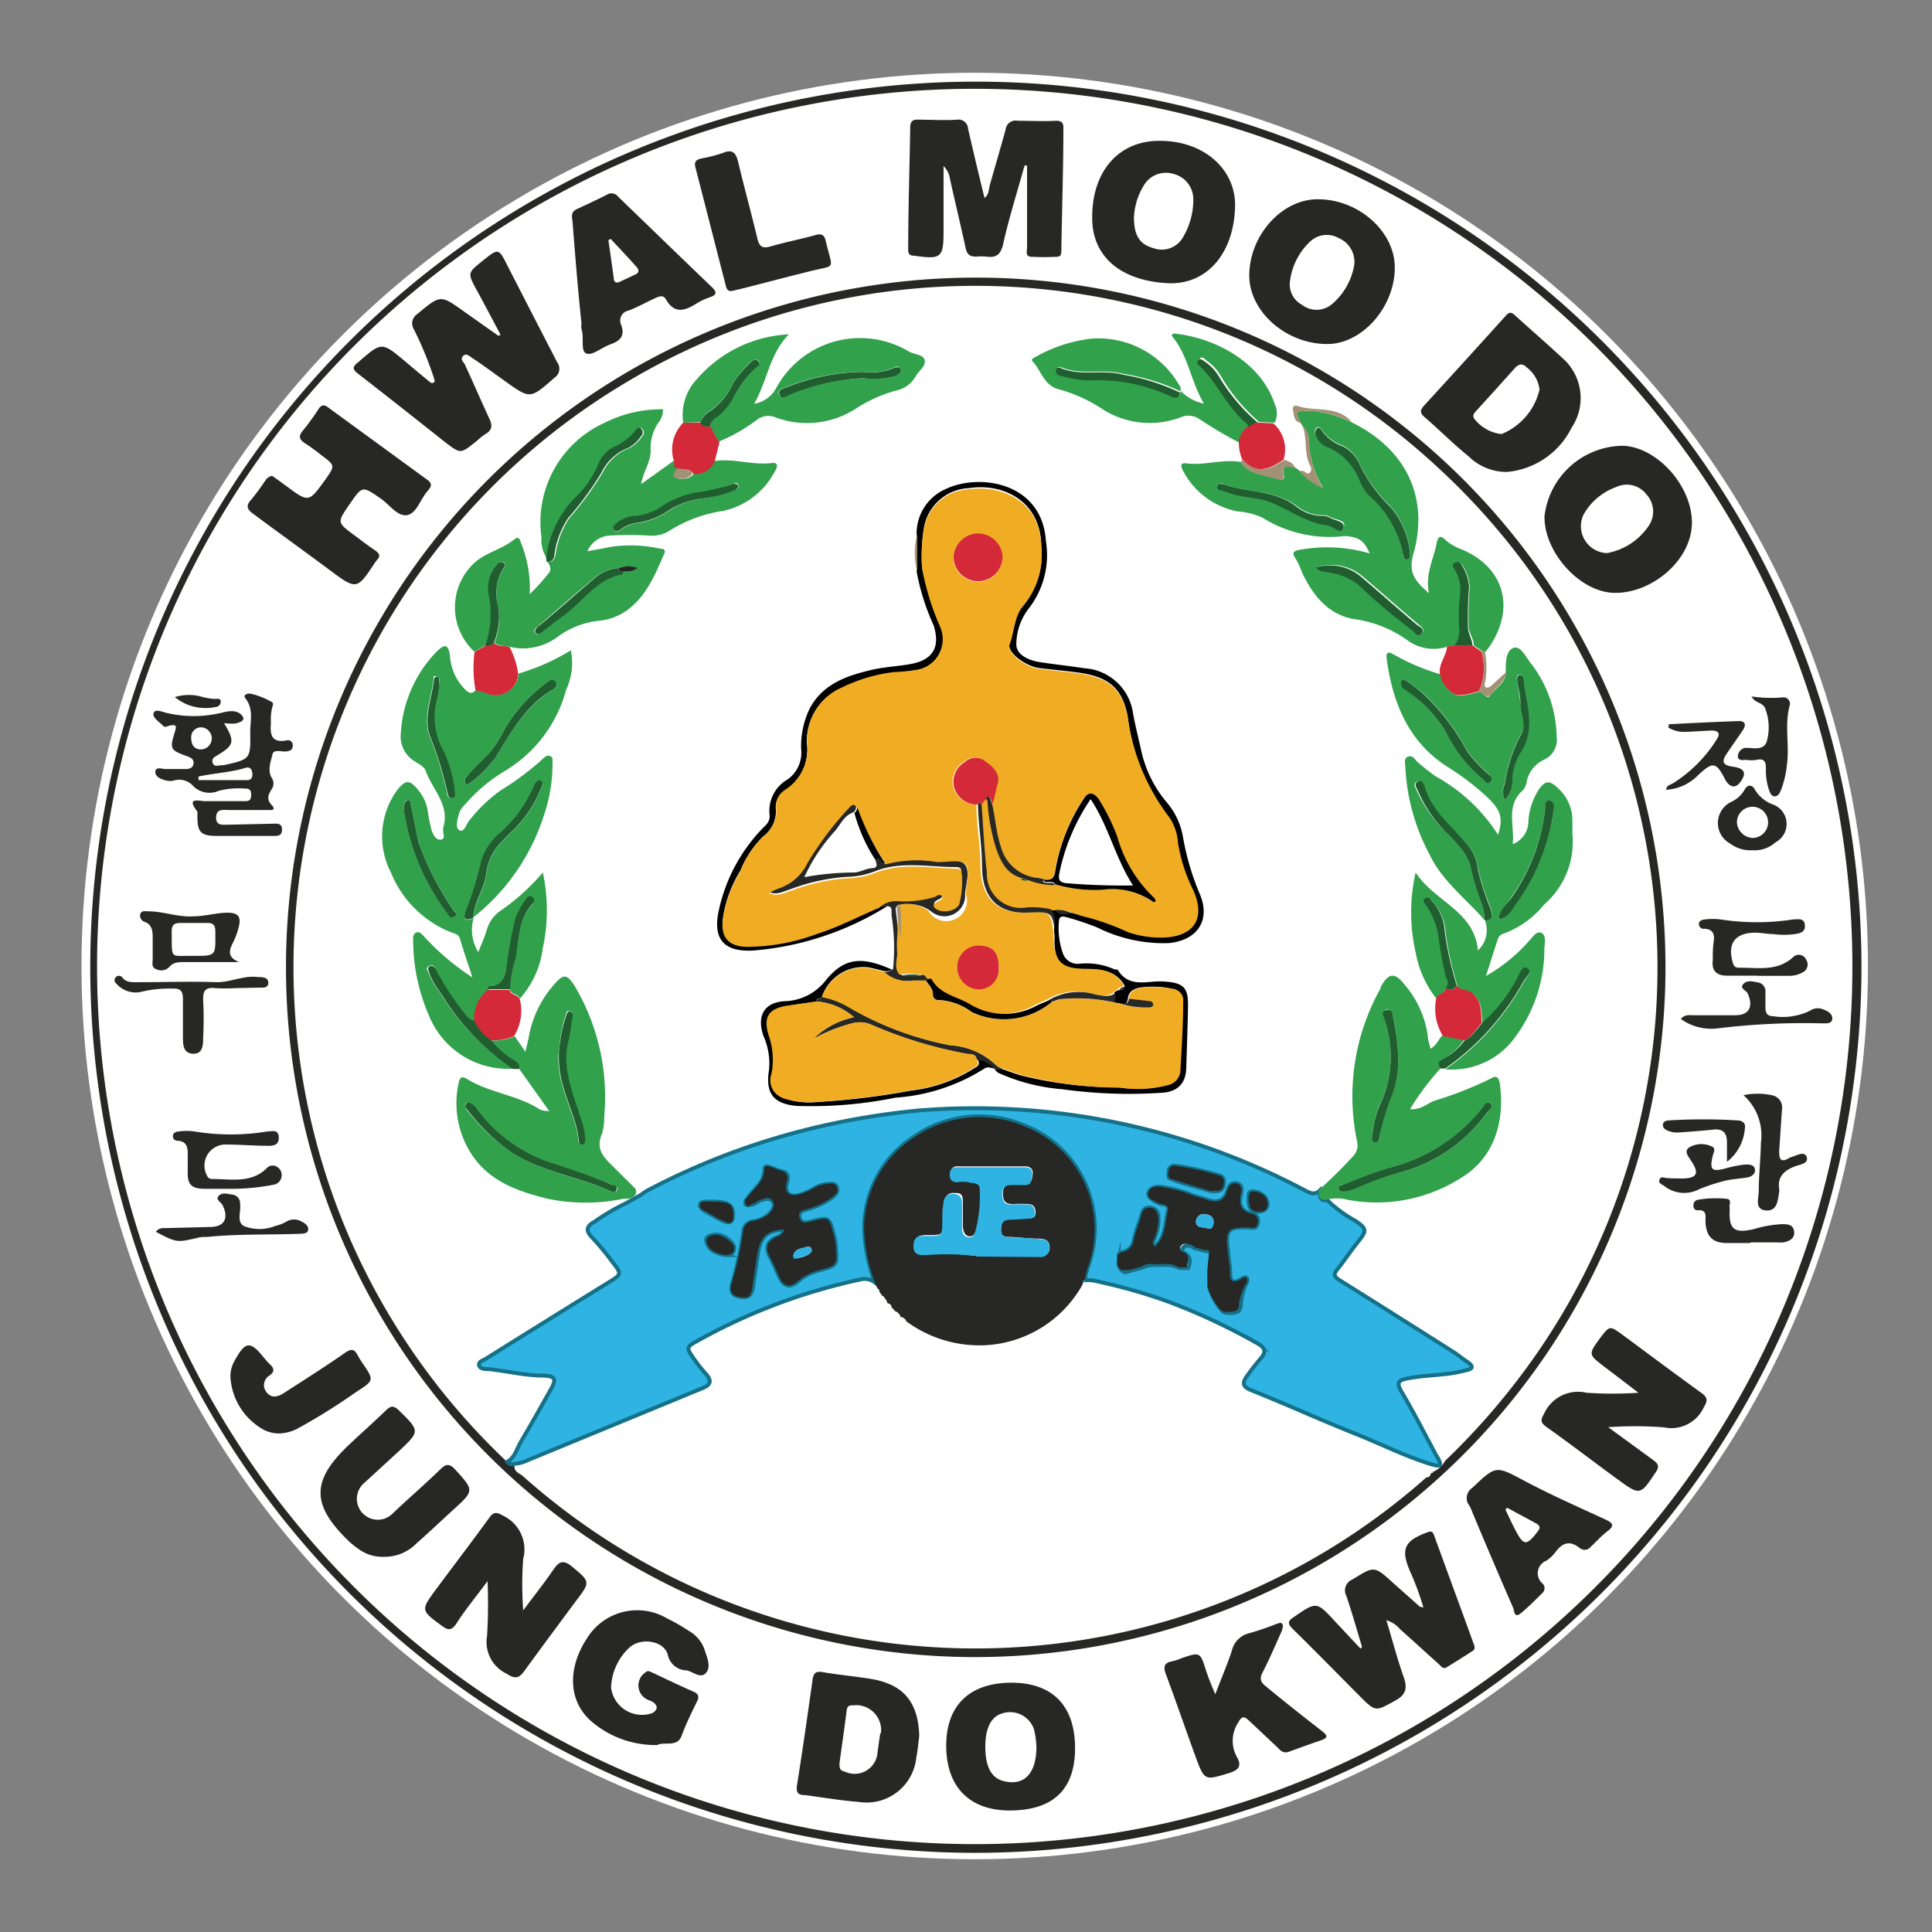 <svg id="Livello_1" data-name="Livello 1" xmlns="http://www.w3.org/2000/svg" viewBox="0 0 124 124"><rect x="0" y="0" width="124" height="124" fill="#808080" stroke="none"/><defs><style>.cls-1{fill:#fff;}.cls-2{fill:#272826;}.cls-3,.cls-8{fill:#2eb3e2;}.cls-3{stroke:#147187;stroke-miterlimit:10;stroke-width:0.25px;}.cls-4{fill:#31a14c;}.cls-5{fill:#d42938;}.cls-6{fill:#205e2f;}.cls-7{fill:#a39175;}.cls-9{fill:#f0ad23;}</style></defs><title>hmd_stemma-07</title><circle class="cls-1" cx="62.56" cy="62" r="57.33"/><path class="cls-2" d="M62.63,118.92a56.84,56.84,0,1,1,56.84-56.19A56.94,56.94,0,0,1,62.63,118.92Zm56.26-56.75a56.33,56.33,0,1,0-56.21,56.19A56.32,56.32,0,0,0,118.89,62.17Z"/><path class="cls-2" d="M61.82,106.35a44.27,44.27,0,1,1,45.05-42.79A44.34,44.34,0,0,1,61.82,106.35ZM91.87,94.54c.08,0,.12,0,.11-.1l.06,0a1.66,1.66,0,0,0,.71-.68,44.84,44.84,0,0,0,4.43-4.91A43.54,43.54,0,0,0,92.28,30a43.62,43.62,0,0,0-51.9-5.57A43.68,43.68,0,0,0,22.68,80a43.78,43.78,0,0,0,9.88,13.84.4.4,0,0,0,.5.12c-.18.47.28.59.5.78a43.64,43.64,0,0,0,43.05,8.75,43.54,43.54,0,0,0,14.94-8.67c.15,0,.26-.08.28-.24Z"/><path class="cls-2" d="M32.12,21.47c-.51-.95-1-1.9-1.52-2.84C30,17.51,30,17.52,31,16.72s1-.81,1.6.39q1.58,3.08,3.16,6.14a.69.69,0,0,1-.18,1c-1.56,1.37-1.54,1.38-3.21.18-.69-.49-1.37-1-2.07-1.46-.17-.11-.38-.33-.58-.12s0,.35.11.53c.54,1.17,1.05,2.35,1.59,3.52.19.4.17.69-.23.94s-.46.37-.7.55c-.94.74-.93.74-1.91,0Q25.8,26.18,23,24c-.37-.28-.42-.44,0-.76,1.5-1.3,1.49-1.31,3-.05.5.43,1,.84,1.52,1.27.1.08.19.18.32.09s0-.21,0-.32a22.41,22.41,0,0,0-1.27-3.08.72.72,0,0,1,.22-1c1.48-1.23,1.47-1.25,3-.15L32,21.56Z"/><path class="cls-2" d="M65.76,10.62c-.47,1.69-1,3.36-1.38,5.07-.16.65-.44.87-1.06.78a3.75,3.75,0,0,0-.67,0c-.43,0-.59-.15-.68-.58-.32-1.48-.68-2.95-1-4.42a1.43,1.43,0,0,0-.41-.81c0,.6,0,1,0,1.41l0,2.76c0,1.73-.15,1.83-1.91,1.58-.3,0-.37-.16-.36-.42,0-2.61.09-5.22.13-7.82,0-.4.18-.51.55-.49.82,0,1.64.06,2.46,0a.61.61,0,0,1,.7.57c.34,1.48.7,3,1.06,4.46.3-.24.26-.58.35-.87.33-1.16.67-2.33,1-3.51a.65.65,0,0,1,.78-.58c.82,0,1.64.05,2.46,0,.35,0,.48.12.47.48,0,2.61-.09,5.21-.13,7.82,0,.21,0,.43-.28.43a14.92,14.92,0,0,1-1.64,0c-.42,0-.28-.39-.28-.64,0-1.74,0-3.47,0-5.21Z"/><path class="cls-2" d="M87.42,105.71c-.33-1.09-.64-2.19-1-3.26a.76.76,0,0,1,.39-1.08c1.39-.86,1.38-.89,2.61.23l1.72,1.53s.09,0,.22.05a18.2,18.2,0,0,0-.75-2.08,1.76,1.76,0,0,0-.09-.2c-.64-1.47-.41-2,1.11-2.56.27-.1.34,0,.42.22.83,2.29,1.67,4.56,2.5,6.85.06.17.18.38,0,.53-.57.37-1.13.72-1.7,1.07-.24.15-.36-.08-.5-.2-.83-.74-1.65-1.5-2.49-2.24a1.79,1.79,0,0,0-.88-.58c.38,1.25.69,2.45,1.1,3.61.25.71.2,1.15-.53,1.55-1.27.69-1.24.75-2.28-.29-1.43-1.44-2.85-2.89-4.3-4.31-.36-.35-.31-.52.08-.77,1.45-1,1.45-1,2.65.3l1.62,1.73Z"/><path class="cls-2" d="M17.46,30.54c.31.21.61.43.91.65,1.44,1.07,1.44,1.07,2.49-.38.66-.93.66-.93-.24-1.6a12,12,0,0,0-1-.73c-.4-.25-.51-.47-.16-.87a15.25,15.25,0,0,0,1-1.38c.18-.26.35-.27.6-.08l6.36,4.64c.25.18.33.36.11.61,0,0-.05.08-.09.12-.46.51-.69,1.42-1.3,1.54S25,32.39,24.44,32c-1.19-.82-1.18-.83-2,.36s-.81,1.16.31,2c.42.31.83.63,1.26.92s.4.43.14.72l-.05.06c-1.2,1.82-1.2,1.82-2.95.52S17.91,34.21,16.28,33c-.42-.3-.53-.53-.15-.94a14.37,14.37,0,0,0,.92-1.25A.67.67,0,0,1,17.46,30.54Z"/><path class="cls-2" d="M96.74,30.29a3.47,3.47,0,0,1-2.48-1c-1-.81-1.87-1.69-2.83-2.52-.33-.29-.28-.47,0-.77q2.61-2.85,5.2-5.72c.23-.27.39-.27.65,0,1,.91,2,1.77,3,2.7a3.41,3.41,0,0,1,.59,4.47A5.15,5.15,0,0,1,96.74,30.29ZM98.81,25A2.08,2.08,0,0,0,98,23.59c-.27-.27-.49-.25-.74,0-.84.94-1.69,1.88-2.54,2.81-.12.14-.22.25-.11.46a2.57,2.57,0,0,0,1.76,1A4.08,4.08,0,0,0,98.81,25Z"/><path class="cls-2" d="M99.13,33.12a5.12,5.12,0,0,1,5-4.51c2.22.05,4.51,2.61,4.46,5s-2.61,4.5-5,4.44C101.38,38,99.08,35.42,99.13,33.12Zm4,2.38a4.11,4.11,0,0,0,2.7-1.77,1.62,1.62,0,0,0-.16-2,1.58,1.58,0,0,0-1.94-.47,3.91,3.91,0,0,0-2.1,1.78A1.73,1.73,0,0,0,103.17,35.5Z"/><path class="cls-2" d="M84.59,12.79c2.62,0,4.94,2.08,4.93,4.39,0,2.54-2.11,4.91-4.34,4.9-2.65,0-5-2.09-5-4.4C80.19,15.09,82.29,12.77,84.59,12.79ZM86.92,17a1.66,1.66,0,0,0-1-1.72,1.55,1.55,0,0,0-1.86.25A4.2,4.2,0,0,0,82.8,18a1.48,1.48,0,0,0,.76,1.56,1.53,1.53,0,0,0,1.88,0A4.22,4.22,0,0,0,86.92,17Z"/><path class="cls-2" d="M70.1,13.93c0-3,1.76-4.92,4.35-4.89,2.83,0,4.87,1.83,4.82,4.21-.07,3-1.79,5-4.24,4.93C72,18.05,70.07,16.52,70.1,13.93Zm2.68,0c0,1.19.36,1.75,1.26,2a1.56,1.56,0,0,0,1.88-.69,4.72,4.72,0,0,0,.67-2.48,1.68,1.68,0,0,0-1.32-1.61,1.64,1.64,0,0,0-1.89.81A4.21,4.21,0,0,0,72.78,14Z"/><path class="cls-2" d="M103.22,91.6c1.06.78,2,1.46,2.9,2.12.3.22.41.4.15.77-1,1.5-1,1.51-2.47.44s-3-2.25-4.54-3.34c-.4-.29-.39-.45-.15-.87a2.39,2.39,0,0,1,2.72-1.33,24.33,24.33,0,0,0,3.33,0c-.8-.61-1.51-1.16-2.22-1.69-1-.78-1-.77-.25-1.81.62-.81.62-.82,1.43-.23,1.7,1.25,3.37,2.51,5.08,3.74.43.31.4.51.14.95a2.28,2.28,0,0,1-2.54,1.26A24.74,24.74,0,0,0,103.22,91.6Z"/><path class="cls-2" d="M31.29,101.48c-.73,1-1.42,1.81-2,2.73-.31.45-.53.44-.93.14-1.36-1-1.37-1-.34-2.39s2.26-3,3.37-4.53c.27-.38.45-.41.88-.16a2.4,2.4,0,0,1,1.31,2.79,22.58,22.58,0,0,0,0,3.3c.66-.89,1.33-1.73,1.94-2.62.35-.51.62-.65,1.16-.22,1.21,1,1.23,1,.29,2.23-1.11,1.5-2.23,3-3.31,4.49-.38.53-.63.51-1.17.17A2.25,2.25,0,0,1,31.26,105,33.38,33.38,0,0,0,31.29,101.48Z"/><path class="cls-2" d="M36.74,14.14c-.11-.53.11-.64.35-.75.63-.3,1.26-.58,1.87-.9a.54.54,0,0,1,.72.14c2,1.93,4,3.87,6,5.79.34.32.34.5-.12.66a4.07,4.07,0,0,0-.87.41c-.73.46-1.41.68-1.95-.28-.18-.32-.48-.17-.72-.06-.56.26-1.11.57-1.69.79a.64.64,0,0,0-.46.91c.23.66,0,1-.64,1.23s-1.19.75-1.59.61-.13-1-.32-1.57a1.5,1.5,0,0,1,0-.37C37.08,18.48,36.9,16.2,36.74,14.14Zm2.45,1.19-.14.09c.11.8.23,1.6.34,2.41,0,.23.11.38.38.26l1-.47c.26-.11.25-.3.1-.47C40.32,16.53,39.75,15.93,39.19,15.33Z"/><path class="cls-2" d="M78,108.74c.41-1.07.77-1.91,1.06-2.78a1.5,1.5,0,0,1,1.13-1.14,18.05,18.05,0,0,0,1.75-.6c.12,0,.24-.14.35,0s0,.28,0,.41c-.41.9-.79,1.82-1.25,2.7-.23.44-.11.66.23.92,1.2,1,2.39,1.93,3.6,2.87.37.29.34.43-.09.58-.65.22-1.31.46-2,.71-.36.15-.56,0-.78-.25l-1.84-1.73c-.29-.27-.45-.32-.69.13a2.13,2.13,0,0,0-.07,2.23c.3.54.12.8-.48,1-1.62.49-1.61.53-2.21-1.11s-1.24-3.51-1.89-5.25c-.16-.45-.11-.71.4-.8a3.58,3.58,0,0,0,.63-.21c1.19-.4,1.18-.39,1.57.84C77.55,107.65,77.72,108.09,78,108.74Z"/><path class="cls-2" d="M42.18,112a6.31,6.31,0,0,1-4.13-1.44c-1.58-1.29-1.68-3.45-.35-5.45a3.78,3.78,0,0,1,5.11-1.24,12.26,12.26,0,0,1,1.41.81,2.2,2.2,0,0,1,1,1.2c.16.5.44,1.09.09,1.49s-.82-.08-1.24-.16a1.26,1.26,0,0,1-1.21-1c-.24-.93-1.79-1.15-2.51-.42a3.67,3.67,0,0,0-1.13,2.53,2,2,0,0,0,2.62,1.64c.32-.16.47-.45.05-.73a2.21,2.21,0,0,0-.27-.12,1,1,0,0,1-.21-1.76c.2-.18.31-.05.46,0,.87.41,1.74.83,2.63,1.22.33.14.39.31.24.63-.36.73-.72,1.47-1,2.22S42.63,111.76,42.18,112Z"/><path class="cls-2" d="M59,111.41c-.06.47-.1.94-.19,1.4a3.21,3.21,0,0,1-3.71,2.84c-1.16-.09-2.31-.29-3.47-.44-.38,0-.55-.14-.48-.61.36-2.25.68-4.51,1-6.77.06-.45.2-.58.66-.51,1,.18,2.11.27,3.16.45C58,108.12,58.94,109.27,59,111.41Zm-2.46-.17a1.6,1.6,0,0,0-1.75-1.79c-.25,0-.41,0-.45.34-.14,1.13-.31,2.26-.46,3.39,0,.28,0,.45.35.53a1.47,1.47,0,0,0,2.09-1.23C56.38,112.07,56.43,111.65,56.5,111.24Z"/><path class="cls-2" d="M64.8,116.2c-2.58,0-4.07-1.52-4.07-4.16S62.29,108,64.92,108,69,109.48,69,112.2,67.52,116.2,64.8,116.2Zm1.72-4.06a5.77,5.77,0,0,0-.15-1.13A1.62,1.62,0,0,0,64.24,110c-.68.24-1,1-1,2.12,0,1.28.4,2,1.16,2.19C65.69,114.65,66.51,113.88,66.52,112.14Z"/><path class="cls-2" d="M24.63,99.92A2.59,2.59,0,0,1,23,99.41a5.2,5.2,0,0,1-.63-.51C19.94,96.55,20,95,22.4,92.73c.79-.75,1.61-1.47,2.39-2.23.31-.29.49-.28.79,0,1.39,1.36,1.39,1.35,0,2.66l-2.18,2a1.34,1.34,0,1,0,1.78,2c1.05-1,2.1-1.9,3.11-2.88.37-.36.58-.31.89,0,1.27,1.39,1.28,1.38-.13,2.66-.77.7-1.52,1.42-2.3,2.1A2.86,2.86,0,0,1,24.63,99.92Z"/><path class="cls-2" d="M101.6,99.46a.76.76,0,0,1-.21-.1c-.62-.51-1.11-.35-1.55.25a2.42,2.42,0,0,1-.59.56.86.86,0,0,0-.25,1.46.42.42,0,0,1,0,.61c-.44.43-.87.87-1.35,1.27s-.44-.09-.53-.31q-1.31-3-2.6-6.09a3.35,3.35,0,0,0-.21-.47.78.78,0,0,1,.19-1.15C96,94.07,96,94.06,97.76,95s3.52,1.71,5.29,2.53c.47.22.59.39.12.75s-.72.68-1.08,1A.48.48,0,0,1,101.6,99.46Zm-4.87-2.69-.11.12c.22.45.42.9.65,1.33.52,1,.71,1,1.41.09.19-.24.18-.38-.08-.53C98,97.45,97.35,97.11,96.73,96.77Z"/><path class="cls-2" d="M14.38,46.41c.71,1.19.65,1.41-.4,2.05-.19.11-.42.22-.33.5s.36.17.56.15l.15,0c1.71-.38,1.73-.38,1.7-2.13,0-.72.23-1.48-.31-2.16-.18-.23.12-.32.33-.3a4.76,4.76,0,0,1,1.31.51c.2.07.13.23.08.37a3.3,3.3,0,0,0-.08,1c-.06.7,0,1.31,1,1.12a.31.31,0,0,1,.4.32c0,.31-.18.35-.42.39s-.81-.17-.88.18-.35,1-.06,1.5a.64.64,0,0,1,0,.75c-.2.33-.35.62,0,1s-.07.33-.26.33l-2.46,0c-.36,0-.82-.11-.84.46s.44.48.8.48l2.75-.06c.28,0,.68-.09.68.37s-.34.41-.66.41c-1.19,0-2.38,0-3.58,0-1,0-1.2-.29-1.19-1.28,0-.09,0-.23,0-.28-.79-1,.19-.65.52-.67.81,0,1.64,0,2.46,0,.27,0,.47,0,.47-.4s-.18-.41-.46-.41a5,5,0,0,0-1.63.15,1.47,1.47,0,0,1-1.6-.28,1.21,1.21,0,0,0-1.29-.38,1,1,0,0,1-.45,0c-.33-.07-.75-.24-.72-.58s.45-.15.69-.16c.42,0,.85,0,1.27,0,.22,0,.46-.07.49-.35s-.15-.37-.38-.46c-1.15-.42-1.16-.46-.79-1.67.1-.32,0-.36-.26-.33s-.38.2-.56,0-.68-.5-.57-.79.56-.06.85,0a7.58,7.58,0,0,0,3.45,0c.48-.12,1-.23,1.34.13s-.12.48-.41.55A3.9,3.9,0,0,1,14.38,46.41Zm-1.64,3.43v.23c1.05,0,2.09,0,3.14,0,.28,0,.35-.24.31-.49s-.19-.37-.42-.3C14.79,49.58,13.75,49.62,12.74,49.84ZM13,46.69a.63.63,0,0,0-.73.63c0,.42.14.76.6.78A.71.71,0,0,0,13,46.69Z"/><path class="cls-2" d="M47,18.67c-.31.06-.38-.16-.43-.39-.65-2.51-1.28-5-1.94-7.55-.09-.38.08-.49.39-.56a8.75,8.75,0,0,0,1.36-.35c.65-.27.86,0,1,.59.39,1.64.84,3.26,1.23,4.9.13.53.33.66.87.5,1-.29,1.93-.46,2.88-.73.37-.1.54,0,.63.35.46,2,.74,1.53-1.09,2-1.37.34-2.74.7-4.1,1.05Z"/><path class="cls-2" d="M18,92a2.14,2.14,0,0,1-1.33-.39,4.14,4.14,0,0,1-1.88-3.21,2,2,0,0,1,.27-1.07c.69-1.25,1-1.29,1.88-.19a4.25,4.25,0,0,0,.35.39c.29.26.38.49,0,.76a.71.71,0,0,0-.23,1c.29.45.71.4,1.11.15,1.35-.87,2.71-1.73,4-2.63.41-.28.59-.2.79.18a5.19,5.19,0,0,0,.31.5c.74,1.09.75,1.11-.38,1.83a38.88,38.88,0,0,1-3.83,2.39A2.85,2.85,0,0,1,18,92Z"/><path class="cls-2" d="M112.78,62.62c-.65,0-1.29,0-1.94,0s-1-.3-.91-1c0-.4,0-.79.06-1.19s0-.8-.61-.82a.3.3,0,0,1-.34-.31c0-.21.21-.27.38-.29a4.4,4.4,0,0,1,1,0,15.24,15.24,0,0,0,4.67,0c.31,0,.7-.11.75.35s-.3.54-.63.59a5.13,5.13,0,0,1-1.41,0c-.37,0-.74-.08-1.11-.09-1.35,0-1.86.71-1.45,2,.09.26.27.25.47.25,1.17,0,2.38.24,3.39-.69a.51.51,0,0,1,.82.17.56.56,0,0,1-.24.83,1.71,1.71,0,0,1-.86.21c-.67,0-1.33,0-2,0Z"/><path class="cls-2" d="M14.69,76.3c-.39,0-1,0-1.53,0-.9,0-1.15-.29-1.11-1.18,0-.32,0-.64,0-1s0-.86-.62-.9c-.18,0-.35-.1-.33-.32s.22-.27.39-.28a3.43,3.43,0,0,1,1,0,14.29,14.29,0,0,0,4.66,0c.3,0,.7-.16.74.34s-.29.59-.67.58c-.89,0-1.78-.08-2.67-.08a1.35,1.35,0,0,0-1.26,2,.34.34,0,0,0,.35.21c1.19,0,2.45.29,3.46-.67a.51.51,0,0,1,.68-.11.61.61,0,0,1,.29.64.61.61,0,0,1-.47.5A14,14,0,0,1,14.69,76.3Z"/><path class="cls-2" d="M15.12,63.42a12,12,0,0,1-1.34,0c-.63-.07-.76.22-.74.77a23.82,23.82,0,0,1,0,2.39c0,.44,0,1.08-.65,1.05s-.64-.59-.65-1.07c0-.82,0-1.64,0-2.46,0-.49-.16-.67-.65-.65a7.73,7.73,0,0,0-1.91.18,1.65,1.65,0,0,1-1.66-.44c-.13-.12-.25-.26-.11-.44a.27.27,0,0,1,.45,0c.26.32.61.29,1,.29,1.68,0,3.38-.06,5.06,0,.91,0,1.72-.45,2.62-.33.29,0,.68,0,.68.37s-.39.3-.64.31Z"/><path class="cls-2" d="M15.35,61.75H11.81c-.34,0-.68,0-.94.31a.72.72,0,0,1-.83.15c-.36-.12-.23-.45-.24-.7,0-.42,0-.85,0-1.27s0-.89-.53-1.08A.41.41,0,0,1,9,58.68c.08-.26.31-.19.5-.19,1,0,1.91.39,2.92.32.74,0,1.46-.23,2.2-.23s.84.33.71.89a4.93,4.93,0,0,1-.36,1C14.69,61,14.58,61.44,15.35,61.75Zm-2.91-.4c1.4,0,1.4,0,1.38-1.41v-.15c0-.37-.11-.56-.49-.55H11.55c-.37,0-.53.14-.53.53C11.05,61.65,10.85,61.32,12.44,61.35Z"/><path class="cls-2" d="M111.9,70.29a4.4,4.4,0,0,1,1.81,0,.8.8,0,0,1,.66.94l-.18,2.67c0,.52.12.73.63.43a.35.35,0,0,1,.14-.06c.36-.11.87-.42,1,0s-.45.47-.76.59c-.69.27-1.15.67-1,1.5a.17.17,0,0,1,0,.07c-.09.56-.1,1.31-.85,1.26s-.48-.77-.47-1.22c0-1,.12-2.08.14-3.13A3.46,3.46,0,0,0,111.9,70.29Z"/><path class="cls-2" d="M112.42,44.7a8.71,8.71,0,0,0,2,.06.41.41,0,0,1,.44.54c-.33,1.25,0,2.52-.17,3.77a6.37,6.37,0,0,1-.39,1.66c-.08.19-.19.38-.4.38s-.29-.22-.36-.41a3.87,3.87,0,0,1-.2-1.39c0-.46-.13-.64-.6-.54a2.15,2.15,0,0,1-.67,0c-.2,0-.51.09-.53-.23A.58.58,0,0,1,112,48h.08c.47,0,1.11.18,1.31-.4a3.33,3.33,0,0,0-.09-2.11C113.14,45.05,112.63,45.15,112.42,44.7Z"/><path class="cls-2" d="M10,79.06c.22-.29.48-.23.72-.24l2.75-.07c.93,0,1.23-.55.82-1.39-.1-.21-.49-.37-.25-.61s.56-.12.86-.08a.56.56,0,0,1,.51.55.17.17,0,0,1,0,.07c.07.48-.24,1.12.24,1.4a2.7,2.7,0,0,0,2,0,2.8,2.8,0,0,0,.76-.3.94.94,0,0,1,.92,0c.23.11.48.27.45.54s-.38.25-.61.26c-2,.07-3.92,0-5.88.2-.22,0-.44,0-.66.07C11.34,79.75,11.34,79.76,10,79.06Z"/><path class="cls-2" d="M107.11,46.48c1.5-.07,3-.15,4.51-.2.4,0,.45.25.26.55-.33.5-.69,1-1,1.46s-.48.81.35.92.82.48.5.94-.69.43-1-.11c-.59-1.15-.79-1.19-1.79-.24a3.1,3.1,0,0,1-2,.89c0-.28.27-.32.44-.42a8.84,8.84,0,0,0,2.8-2.81c.31-.47,0-.58-.36-.57s-1,.06-1.56.08a2,2,0,0,1-1.18-.27Z"/><path class="cls-2" d="M112.48,54.57a2.18,2.18,0,0,1-1.44-.43,1.5,1.5,0,0,1,.07-2.67,1.91,1.91,0,0,0,.86-.78c.2-.38.51-.32.67,0a2.24,2.24,0,0,0,1.11.93,1.33,1.33,0,0,1,.21,2.44A2,2,0,0,1,112.48,54.57Zm0-2.79a1,1,0,0,0-1,1,1.06,1.06,0,0,0,1,1,1,1,0,1,0,0-2Z"/><path class="cls-2" d="M107.88,65.4c.28-.33.6-.23.88-.24l2.61,0c.9,0,1.18-.55.8-1.4-.1-.21-.53-.31-.29-.59s.6-.18.91-.12a.57.57,0,0,1,.52.62c0,.32,0,.65,0,1s.11.54.47.55a4,4,0,0,0,2.39-.35.87.87,0,0,1,.78-.11c.31.11.67.27.65.63s-.46.28-.72.29a45.53,45.53,0,0,0-6.61.32A3.35,3.35,0,0,1,107.88,65.4Z"/><path class="cls-2" d="M112.33,79.78c-.5,0-1,0-1.49,0-.93,0-1.34-.43-1.38-1.38,0-.35.11-.78-.51-.72-.16,0-.27-.12-.26-.3A.35.35,0,0,1,109,77a6.61,6.61,0,0,1,1.78-.06c.22,0,.29.13.24.35a1,1,0,0,0,0,.3c-.08,1.31.27,1.6,1.57,1.29a7.47,7.47,0,0,1,1.76-.31c.36,0,.74,0,.8.46s-.3.63-.69.71a1.47,1.47,0,0,1-.29,0h-1.79Z"/><path class="cls-2" d="M107.33,75.63h.29c1.51.08,1.43-.4.82-1.28-.15-.22-.34-.52,0-.72a1.53,1.53,0,0,1,1.37-.07c.35.11.18.38.12.61-.22.93-.07,1.06.86.81a7.35,7.35,0,0,1,1.24-.24c.23,0,.53,0,.6.28s-.18.5-.47.55-.84.1-1.26.17a12.14,12.14,0,0,0-1.83.58,2.06,2.06,0,0,1-2.24-.19c-.14-.12-.42-.17-.32-.42s.31-.1.47-.1Z"/><path class="cls-2" d="M110.84,74.57c0-.49,0-.88,0-1.27,0-.59-.27-.87-.88-.8s-1.44.13-2.15.18a1.58,1.58,0,0,1-.8-.12c-.16-.09-.3-.17-.28-.38s.21-.26.38-.27a35.72,35.72,0,0,1,4.39,0c.32,0,.56.17.49.51A3,3,0,0,1,110.84,74.57Z"/><path class="cls-2" d="M11.22,44.74a3.09,3.09,0,0,1,1.62-.05,4.21,4.21,0,0,0,.94.17c.16,0,.39-.08.39.19a.36.36,0,0,1-.35.33A3.1,3.1,0,0,1,11.22,44.74Z"/><path class="cls-3" d="M56.15,82.31a1.07,1.07,0,0,0-.88-.2A37.69,37.69,0,0,0,44.87,86c-.85.47-.86.47-.29,1.27a9.74,9.74,0,0,0,.74.93c.38.42.28.69-.22.89l-4.39,1.81-6.94,2.86a1.82,1.82,0,0,1-.71.18.4.4,0,0,1-.5-.12c.5-.29.61-.84.87-1.28.65-1.1,1.28-2.22,1.91-3.34.39-.68.32-.88-.47-.91-1.19,0-2.35-.3-3.54-.42-.19,0-.51,0-.58-.23s.25-.33.43-.43q3.93-2.46,7.88-4.9c.84-.52.86-.53.25-1.31A17,17,0,0,0,38,79.42c-.47-.47-.3-.76.15-1a13.85,13.85,0,0,1,2-1.18l.9-.5c.23-.13.32-.24.52-.34a45.5,45.5,0,0,1,9.67-3.76A48.57,48.57,0,0,1,59,71.27a45.16,45.16,0,0,1,24.77,5.14c.32.17.61.31.93,0,0,.36,0,.69.49.62A8.19,8.19,0,0,0,87,78.36c.72.5.74.62.18,1.32s-.87,1.2-1.34,1.78c-.29.35-.2.5.16.72,2.45,1.53,4.9,3.08,7.34,4.63.23.15.44.32.66.48.67.42.56.57,0,.68-1.19.32-2.44.26-3.65.5-.58.11-.75.25-.4.85.79,1.33,1.49,2.71,2.22,4.07.53.83.13.69-.21.62-1.74-.52-3.35-1.35-5-2-2.23-.89-4.42-1.89-6.65-2.78-.57-.23-.58-.48-.29-.89s.59-.8.91-1.17.29-.65-.16-.91A40,40,0,0,0,75,83.55a35,35,0,0,0-4.5-1.29,2.38,2.38,0,0,0-.88-.09,5.75,5.75,0,0,1,.23-.93,7.1,7.1,0,0,0-4.09-9,7.39,7.39,0,0,0-7.08.71,7,7,0,0,0-3.21,5.8A10.76,10.76,0,0,0,56.15,82.31ZM72,80.38l-.2.14,0,0s0,.34,0,.36a.73.73,0,0,0,.24.7c.19.16.39,0,.74-.07l.59-.17a1.6,1.6,0,0,1,.78-.15l.58,0a1.92,1.92,0,0,1,1,.2h.52c.42-.92-.44-.91-.38-1.19s.44-.28.55-.23.33.2.39.17l.59.16c.57-.1.13,1,.21,1.55a3.36,3.36,0,0,1,0,.78,3.84,3.84,0,0,0,.72,1.37c.26.36.6.28.94.24s.35-.33.38-.56A3.41,3.41,0,0,1,80,82.36c.15-.27,0-.46-.22-.33-1,.63-.78-.2-.84-.69s-.09-.74-.13-1.11c-.17-1.29,0-1.49,1.26-1.45.24,0,.57.16.66-.27a.47.47,0,0,0-.39-.61c-.74-.16-.85-.63-.69-1.27.06-.26.11-.59-.26-.67s-.51.13-.6.43c-.2.72-.67.84-1.31.61-.33-.12-.68-.18-1-.31a8.67,8.67,0,0,0-1.86-.5c-.34-.06-.78,0-.9.33s.34.53.62.7a1.35,1.35,0,0,0,.36.08c.15,0,.33.16.29.29-.21.83-.14,1.77-.87,2.43a.36.36,0,0,1-.06-.46,3,3,0,0,0,.29-1.44c0-.33-.18-.58-.54-.61s-.47.18-.55.49c-.14.52-.37,1-.48,1.56a.93.93,0,0,1-.82.82v0ZM50.35,78.9a.73.73,0,0,1-.5.5c-.67.29-.73.73-.41,1.32.22.41.4.85.6,1.27.26.58.68.69,1.16.26a3.36,3.36,0,0,1,1.36-.71c1.17-.32,1.18-.3,1.09-1.51a4.32,4.32,0,0,0-.14-.8c-.29-1.13-.3-1.12-1.45-.83-.28.07-.63.17-.74-.24s.26-.47.53-.56a4.88,4.88,0,0,0,1.53-.72c.21-.17.46-.37.34-.68S53.28,76,53,76a2,2,0,0,0-.69.24,4.23,4.23,0,0,1-1,.45c-.69.19-1-.17-.79-.84.11-.34.06-.58-.33-.67s-.47-.17-.7-.25-.42-.13-.42.11c0,.83-.65,1.24-1.06,1.81-.11.15-.23.31-.14.45s.3,0,.44,0,.34-.21.52-.26.56-.21.76.06,0,.58-.2.8a2,2,0,0,1-1.07.49.71.71,0,0,0-.61.64A22.37,22.37,0,0,1,47,82.35c-.12.42-.11.77.47.88s.79-.12.86-.63.19-1.33.29-2C48.78,79.38,49.18,79,50.35,78.9Zm27.38-2.45c.34,0,.7.06.79-.35.06-.24.08-.53-.22-.64a18.73,18.73,0,0,0-2.88-.64.35.35,0,0,0-.41.34c0,.19-.09.43.16.51C76,76,76.91,76.2,77.73,76.45Zm-32,.67h-.29c-.2,0-.47,0-.52.18s.19.37.39.47c.36.2.72.42,1.09.59s.67.14.65-.41S46.85,77.14,45.74,77.12Zm.74,3.43c.4,0,.64-.08.65-.45s-.72-.9-1.17-.86-.71.14-.6.5C45.51,80.3,46.06,80.44,46.48,80.55ZM80.14,77c0,.37.06.77.59.77.38,0,.65-.19.62-.57s-.43-.69-.87-.73S80.17,76.76,80.14,77Z"/><path class="cls-4" d="M32.91,68.59a5.46,5.46,0,0,1-5.39-3.44,12,12,0,0,1-1-4.68c0-.21-.06-.49.18-.61s.39.13.55.28a15.72,15.72,0,0,0,3.07,2.59c-.27-.84-.56-1.66-.8-2.49-.09-.28-.31-.3-.51-.38A6.93,6.93,0,0,1,25.09,56a5.05,5.05,0,0,1,.41-5.3c.56-.69.8-.64,1.34,0a2.78,2.78,0,0,1,.63,1.47c.05.34.12.68.2,1s.28.77.63.72.07-.51.15-.77c.44-1.47-.7-2.44-1.12-3.63-.12-.33-.5-.47-.78-.67a1.86,1.86,0,0,1-.82-1.8A8.15,8.15,0,0,1,28,41.85c.53-.54.77-.52.88.23a3.35,3.35,0,0,0,1,2.2c.27.24.43.27.66,0l.64.16a1.44,1.44,0,0,0,2.1-1.21,13.92,13.92,0,0,0,3.36-1.49,4.07,4.07,0,0,1-.3,2.52,8.69,8.69,0,0,1-3.9,5.2,10.75,10.75,0,0,0-2.61,2.19,1.41,1.41,0,0,0-.34.48c-.11.39-.31,1,0,1.16s.43-.4.64-.64a9.79,9.79,0,0,1,2-1.92,17.83,17.83,0,0,0,2.68-2c.15-.14.3-.3.51-.2s.13.35.14.53a10.15,10.15,0,0,1-.58,3.36,13.61,13.61,0,0,1-4.49,6.45c.06-1,.77-1.89.84-2.9a3.45,3.45,0,0,1,1.05-2,10.21,10.21,0,0,1,.73-.74,7.64,7.64,0,0,0,1.7-2.57c.07-.18.25-.37,0-.51s-.35,0-.43.27a8.47,8.47,0,0,1-2.12,3,3.89,3.89,0,0,0-1.29,1.87,21.4,21.4,0,0,1-1,3.25c-.19.58.11.58.53.39a2.67,2.67,0,0,0,.3,2.18c.2-.53.4-.95.53-1.38A2.27,2.27,0,0,1,32,58.54,14.17,14.17,0,0,0,34.84,56a11.5,11.5,0,0,1,0,4.85,6,6,0,0,1-1.47,3.24c-.11-.32-.59-.23-.65-.6a7.15,7.15,0,0,1,.34-1.89c.21-1.23.17-2.53,1.1-3.54a.29.29,0,0,0,0-.41c-.17-.16-.33,0-.44.1A5.48,5.48,0,0,0,33.08,59a23.19,23.19,0,0,0-.56,3c-.17.67-.2,1.35-1.12,1.37,0,0,0,.12-.07.19a2.38,2.38,0,0,0-.87,2,1,1,0,0,1-.58-.43A18.56,18.56,0,0,1,28,62.33c-.08-.15-.15-.51-.46-.33s0,.35,0,.53a6,6,0,0,0,.76,1.27A15.82,15.82,0,0,0,32.91,68.59ZM30,50.35a3.23,3.23,0,0,0,.51-.34,8.86,8.86,0,0,0,1.26-1.34c1.05-1.68,2-3.41,3.79-4.46.16-.1.27-.27.11-.44s-.37-.1-.53,0a10.19,10.19,0,0,0-2.74,3,7.85,7.85,0,0,1-.94,1.5c-.45.57-1,1-1.48,1.55a.41.41,0,0,0-.13.41C29.86,50.28,29.94,50.31,30,50.35Zm-3.85,1c-.18,0-.27.31-.21.8a14.59,14.59,0,0,0,2.77,6.48c.1.14.25.36.48.17s0-.28-.1-.41a18.65,18.65,0,0,1-2.22-4.33c-.19-.77-.29-1.55-.48-2.31C26.35,51.6,26.4,51.39,26.15,51.36Zm2-7.16c0-.35.21-.59-.08-.74s-.23,0-.25.18c-.14,1.2-.67,2.41-.26,3.59a22.73,22.73,0,0,1,1.12,3.6c0,.18.08.45.34.38s.18-.35.14-.52a8.29,8.29,0,0,0-.71-2.48,4.39,4.39,0,0,1-.41-3.42C28.11,44.55,28.16,44.3,28.18,44.2Z"/><path class="cls-4" d="M95.28,59.05c-1.2-1.38-2.72-2.5-3.54-4.23a13.24,13.24,0,0,1-1.54-5.53c0-.25-.14-.62.18-.73s.42.2.61.36a14.5,14.5,0,0,0,1.16.91,11.13,11.13,0,0,1,4,3.75c.35-1.11.18-1.62-.82-2.53A16.42,16.42,0,0,0,93,49.28c-2.6-1.62-3.61-4.14-4-7-.07-.57.24-.39.53-.23a14,14,0,0,0,2.93,1.23,1.83,1.83,0,0,0,.21.59c.64.86.83.93,2.29.52.24.08.49.52.68.25.35-.49,1-.8,1-1.46s0-1.4.48-1.59.81.6,1.15,1a7.94,7.94,0,0,1,1.64,4.68,1.41,1.41,0,0,1-.79,1.48A2,2,0,0,0,98,50.1a1.16,1.16,0,0,1-.25.61c-1.13,1-.53,2.24-.66,3.47a1.56,1.56,0,0,0,1-1.35,4.23,4.23,0,0,1,.64-2.1c.43-.65.71-.68,1.28-.13a2.78,2.78,0,0,1,.91,2.11c0,.28,0,.55,0,.82a5.31,5.31,0,0,1-1.81,4.52,6,6,0,0,1-2.6,1.87.53.53,0,0,0-.37.34c-.25.75-.48,1.5-.77,2.38a10.61,10.61,0,0,0,2.75-2.23c.24-.23.47-.68.8-.54s.23.66.2,1A9.44,9.44,0,0,1,96.9,67a5,5,0,0,1-4.13,1.63,16.61,16.61,0,0,0,5-5.56c.16-.3.57-.7.27-.88s-.47.35-.65.62a9.82,9.82,0,0,1-2.24,2.88c-.07-.67,0-1.37-.6-1.89-.31-.27-.78-.14-1-.49a21.41,21.41,0,0,1-.78-3.55,3.05,3.05,0,0,0-.86-1.92c-.11-.1-.22-.26-.38-.14s0,.27,0,.4a4.63,4.63,0,0,1,.87,2.26,23.63,23.63,0,0,0,.45,2.4c0,.24.16.47,0,.7s-.5.37-.63.67a6.65,6.65,0,0,1-1.36-3,11.5,11.5,0,0,1,0-5.13c1.24,1.9,3.75,2.44,4,5A1.78,1.78,0,0,0,95.28,59c.57,0,.49-.31.41-.68a17.89,17.89,0,0,1-.82-2.54A3,3,0,0,0,94,54c-1-1.09-2.12-2-2.61-3.47-.05-.17-.16-.51-.45-.36s-.07.4,0,.59A8.56,8.56,0,0,0,92.6,53.2c.73.79,1.65,1.5,1.84,2.64A15.72,15.72,0,0,0,95.09,58,3.09,3.09,0,0,1,95.28,59.05ZM90.12,43.61c-.22,0-.22.18-.19.33s.25.29.4.42A8,8,0,0,1,92.8,47,9.09,9.09,0,0,0,95.21,50c.12.11.28.3.44.15s0-.37-.12-.5a9.79,9.79,0,0,1-1.33-1.4,14.69,14.69,0,0,0-2.68-3.59A8.57,8.57,0,0,0,90.12,43.61ZM96.2,59c.56-.1.75-.53,1-.86A13.31,13.31,0,0,0,99.72,52c0-.25,0-.57-.27-.61s-.26.28-.28.5A12.23,12.23,0,0,1,97,57.58C96.76,58,96.21,58.35,96.2,59Zm.38-7.68a1.71,1.71,0,0,0,.48-1.24,3.61,3.61,0,0,1,.55-1.83c1-1.57.31-3.14.17-4.71a.24.24,0,0,0-.24-.24c-.2,0-.2.2-.18.34.06.47.17.93.21,1.4.07.72.48,1.53,0,2.16a9.82,9.82,0,0,0-1,3.11A1.15,1.15,0,0,0,96.58,51.33Z"/><path class="cls-4" d="M45.82,29.59c1.24-.19,2.46.28,3.7.13.52-.07.34.34.21.54a4.91,4.91,0,0,1-3.31,2.53,8.89,8.89,0,0,0-3.51,1.31,2.13,2.13,0,0,1-1.2.28,20,20,0,0,0-2.68,0,1.69,1.69,0,0,0-1.33,1c.51-.1.95-.16,1.37-.26a8.62,8.62,0,0,1,3.32.1c.2,0,.36.07.24.32C42,37,41.38,38.48,40,39.33a3.73,3.73,0,0,1-1.55.51,5.43,5.43,0,0,0-2.71,1.07,3.69,3.69,0,0,1-3,.61c-.32-.1-.69,0-1-.26A4.67,4.67,0,0,0,32,39a3.09,3.09,0,0,1,.3-2.5c.08-.11.24-.24.07-.37a.31.31,0,0,0-.46.1,2.28,2.28,0,0,0-.53,1.93,6.15,6.15,0,0,1-.22,3.27l-.72.39A3.88,3.88,0,0,1,30.59,36c.75-.58,1.7-.79,2.43-1.39.21-.17.33-.08.4.19A7.73,7.73,0,0,1,34,38.13a12.67,12.67,0,0,0,1.15-1.26c.29-.31.17-.53,0-.8.34,0,.46-.18.51-.5a5.49,5.49,0,0,1,.89-2.33,20,20,0,0,0,2.14-2.93,3.18,3.18,0,0,1,1.72-1.56,2.32,2.32,0,0,0,.81-.75.32.32,0,0,0,0-.47c-.18-.18-.29,0-.4.14a3.53,3.53,0,0,1-1.3,1,2.13,2.13,0,0,0-1,1,6.56,6.56,0,0,1-1.25,2,6.67,6.67,0,0,0-2.15,4.2,2.18,2.18,0,0,1-.37-1.4,7,7,0,0,1,4.11-7.36,8,8,0,0,1,3.69-.84,1.27,1.27,0,0,1-.28.84,2.9,2.9,0,0,0-.51,1.81c0,.76-.48,1.36-.61,2.15l2.11-1.51c.05.19.05.41.26.51-.35.49-.25.71.38.65a.75.75,0,0,0,.63-.32A1.34,1.34,0,0,0,45.82,29.59Zm-6.14,6.87a2.51,2.51,0,0,0-1.53.64c-1.23,1-2.43,2.08-3.65,3.12-.14.11-.3.22-.14.41s.28,0,.39-.05c.47-.36.93-.74,1.41-1.08,1.23-.88,2.07-2.3,3.69-2.61,0,0,.08-.12.12-.19.27-.05.57,0,.92-.22A1.69,1.69,0,0,0,39.68,36.46Zm7.4-5.41a15.52,15.52,0,0,1-2,.52,6,6,0,0,0-2.49.87,3.66,3.66,0,0,1-1.85.69,2,2,0,0,0-1.22.51c-.11.1-.21.24-.11.39s.27.11.4,0a2.16,2.16,0,0,1,1.08-.45A4.87,4.87,0,0,0,43,32.74,5.33,5.33,0,0,1,45,32a7.34,7.34,0,0,0,2.15-.56c.12-.07.3-.09.24-.29S47.19,31,47.08,31.05Z"/><path class="cls-4" d="M83.13,30l.25.19a4.46,4.46,0,0,0,1.53,1.11A6.23,6.23,0,0,1,84,28.21a1.24,1.24,0,0,0-.43-.9l-.09-.16c-.37-.79-.36-.73.5-.79a7.15,7.15,0,0,1,2.74.73c3.35,1.62,5.06,4.66,4,8.44-.36,1.25.12,1.78,1,2.55-.27-1.24.31-2.22.5-3.27.08-.4.25-.45.54-.17a3.11,3.11,0,0,0,1,.6c2.85,1.16,3.57,3.91,1.69,6.47h-.06v.06l0,.05h-.23l-.57-.4c0-.39-.26-.72-.33-1.12a26,26,0,0,1,.07-2.65,3.12,3.12,0,0,0-.43-1.32c-.11-.2-.28-.33-.49-.22s0,.32,0,.45a2.54,2.54,0,0,1,.34,1.63,11.16,11.16,0,0,0-.06,2.08,1.56,1.56,0,0,1-.29,1.15l-.49.08a2.85,2.85,0,0,1-2.53-.37,7.59,7.59,0,0,0-3.24-1.36c-1.82-.22-2.83-1.48-3.56-3a5.39,5.39,0,0,0-.4-.88c-.35-.49-.08-.55.35-.62a9.72,9.72,0,0,1,4.38.25c-.38-.84-.66-1-1.43-1.11h-.22A8.13,8.13,0,0,1,81,33.21a5,5,0,0,0-1.58-.39,5,5,0,0,1-3.49-2.61c-.17-.3-.17-.52.21-.47,1.17.15,2.32-.29,3.48-.09.6.85,1.6.82,2.46,1.11.17.06.39.06.33-.22C82.21,29.73,82.7,29.94,83.13,30Zm7.37,5.52a5.3,5.3,0,0,0-1.24-3,9.82,9.82,0,0,1-2-2.75,2.3,2.3,0,0,0-1.1-1.18,2.76,2.76,0,0,1-1.33-1c-.06-.11-.15-.21-.29-.16s-.16.25-.13.39a1.3,1.3,0,0,0,.86.86,3.75,3.75,0,0,1,1.92,2,4,4,0,0,0,.58,1,6.73,6.73,0,0,1,2.27,3.89c0,.15.08.31.28.27S90.49,35.67,90.5,35.56Zm-12-4.48c-.13,0-.27-.06-.33.09s.08.25.23.3l.49.16c.86.33,1.82.28,2.67.6,1.23.48,2.31,1.33,3.67,1.5.35,0,.76.7,1,.18s-.54-.49-.87-.69a.79.79,0,0,0-.43-.11,2.68,2.68,0,0,1-1.66-.56C81.84,31.41,80.06,31.63,78.5,31.08Zm6,5.34c.22.3.47.23.68.28a4.06,4.06,0,0,1,2.1.84,33.17,33.17,0,0,0,3.39,2.87c.2.15.4.43.61.23s-.12-.43-.27-.55c-1.19-1-2.31-2-3.49-3A3.09,3.09,0,0,0,84.46,36.42Z"/><path class="cls-4" d="M85.14,77c-.51.07-.52-.26-.49-.62.76-.69,1.5-1.41,2.2-2.18a1,1,0,0,0,.25-.94,14.15,14.15,0,0,1,1.51-9.83s0-.05,0-.07c.49-.91.9-1,1.56-.14a6.39,6.39,0,0,1,1.47,3.27c0,.26.11.52.17.82.39-.21.51-.59.76-.85l1.39.29A4.07,4.07,0,0,1,92.59,68c-.3.14-.31.34-.15.59a16.44,16.44,0,0,0-1.94,2.6c.7.05,1.08-.35,1.53-.53a24,24,0,0,0,3.66-1.44c.34-.22.5-.07.56.27.35,2.31-.24,4.78-2.51,6.13A10.07,10.07,0,0,1,86.47,77,2.61,2.61,0,0,0,85.14,77Zm1.1-.55a4,4,0,0,0,.68-.17A20.07,20.07,0,0,1,90,75.21a10,10,0,0,0,5.48-3.85c.12-.16.41-.36.17-.56s-.37.14-.5.3a11.06,11.06,0,0,1-5.86,3.82c-1.06.28-2.08.75-3.12,1.13-.12,0-.26.1-.24.24S86.12,76.48,86.24,76.48Zm3.5-8.56a13.66,13.66,0,0,0-.32-2.6c0-.27-.22-.54-.45-.49s-.18.37-.11.6a7.32,7.32,0,0,1-.17,5.21,6.1,6.1,0,0,0-.59,2.06c0,.23-.23.55.15.61s.26-.28.32-.49a16.38,16.38,0,0,1,.65-2.2A6.26,6.26,0,0,0,89.74,67.92Z"/><path class="cls-4" d="M40.05,76.93a11.92,11.92,0,0,1-4.94,0c-1.92-.48-3.75-1.12-4.89-2.92a6,6,0,0,1-.77-4.56c.09-.42.32-.32.54-.19,1.44.89,3.19,1,4.64,1.94a1.46,1.46,0,0,0,.49.11l.13,0-1.91-2.68c.06-.34-.18-.47-.41-.61a5.76,5.76,0,0,1-1.4-1.25,2.89,2.89,0,0,0,1.5-.27l.69,1c.09-.41.18-.7.23-1a6.84,6.84,0,0,1,1.51-3.19c.69-.83.9-.85,1.44,0a13.94,13.94,0,0,1,1.88,8.35,3.57,3.57,0,0,1-.14,1.1c-.44,1,.12,1.53.71,2.11l1.42,1.41C41,76.74,40.51,77,40.05,76.93Zm-10-6.19s-.13.05-.17.11,0,.27.08.39A13.24,13.24,0,0,0,32.89,74c1.94,1.25,4.25,1.52,6.31,2.46.16.07.37.12.42-.12s-.19-.22-.34-.29c-1.38-.61-2.82-1-4.24-1.54a9.67,9.67,0,0,1-4.4-3.28A.94.94,0,0,0,30.08,70.74Zm5.79-3.12c-.09,2.26,1.13,3.8,1.28,5.61a.21.21,0,0,0,.27.19c.15,0,.14-.18.14-.3a4,4,0,0,0-.28-1.37c-.51-1.62-1.24-3.2-.79-5,.12-.48.16-1,.25-1.46,0-.17.11-.37-.14-.41s-.21.16-.27.29A9.7,9.7,0,0,0,35.87,67.62Z"/><path d="M56.93,58.17A19.16,19.16,0,0,1,48.43,61c-2,.14-2.73-.74-2.27-2.68a10.84,10.84,0,0,1,3-5.37.8.8,0,0,0,.23-.67,2.33,2.33,0,0,1,1.15-2.25,2.09,2.09,0,0,0,.88-1.94,5.58,5.58,0,0,1,.54-2.6c.86-1.62,2.42-2.13,4-2.5.85-.2,1.73-.22,2.58-.39,1.38-.28,1.81-1.12,1.38-2.47a14.5,14.5,0,0,1-1.09-3.46c0-.82,0-1.63,0-2.44a3.11,3.11,0,0,1,1.84-2.83c2.18-1.06,6.23-.45,6.46,3.34A5.58,5.58,0,0,1,66,39.09a3.79,3.79,0,0,0-.77,2.27c0,.65.75,1,1.41,1.12,1,.16,2,.26,2.95.41a3.36,3.36,0,0,1,3.13,2.89c.14.78.34,1.55.51,2.32a7.74,7.74,0,0,0,1.64,3.38,4.63,4.63,0,0,1,1.06,2.26,16.57,16.57,0,0,0,1.1,3.7c.66,1.63-.17,2.9-2,3.09a9.52,9.52,0,0,1-4.6-1,18.7,18.7,0,0,0-2-.67c-.36-.09-.45,0-.47.33a4.85,4.85,0,0,0,.26,2,1,1,0,0,0,1,.67,4.41,4.41,0,0,1,2.32.36c.08,0,.22,0,.26.12.59.87,1.45.73,2.31.66a5,5,0,0,1,.67,0c1.18.08,1.49.4,1.47,1.57s-.07,2.58-.11,3.87c0,1-.46,1.6-1.49,1.69a31,31,0,0,1-6.46-.22,12.3,12.3,0,0,1-4-1,.7.7,0,0,1-.34-.27l.41-.05c.42.15.83.3,1.26.43a25.93,25.93,0,0,0,6.33.77,7.51,7.51,0,0,0,3.16-.19,1,1,0,0,0,.7-.87c.08-1.49.14-3,.18-4.46a.71.71,0,0,0-.62-.8,5.92,5.92,0,0,0-2.14-.08c-.41.1-.69.26-.74.7s-.29.35-.55.31l-.32-.06c0-.21,0-.41,0-.61a.1.1,0,0,1,.07-.09h0l.19-.09c.16,0,.38,0,.41-.27-.56-1-1.5-1.07-2.5-1.08-1.63,0-2.08-.51-2-2.15-.13-.56.15-1.18-.28-1.69l.3,0c.3.38.7.27,1.09.22h0l0,0,.37.11a16.32,16.32,0,0,1,3.15,1.09,6.4,6.4,0,0,0,2.49.31c1.77-.18,2.4-1.31,1.65-3a10.43,10.43,0,0,1-1-3.12,3.18,3.18,0,0,0-.6-1.65A13.61,13.61,0,0,1,72.38,46c-.34-1.85-1.24-2.56-3.15-2.83-.84-.11-1.68-.19-2.52-.29s-2.11-1-1.91-1.57c.31-.84.3-1.84.89-2.49A5.1,5.1,0,0,0,66.83,35c-.06-2.9-2.51-4-4.63-3.67a3.07,3.07,0,0,0-2.89,2.48,11.18,11.18,0,0,0-.13,2.59,17.05,17.05,0,0,0,1.16,3.76A2,2,0,0,1,58.83,43a15.62,15.62,0,0,1-1.55.21,10.46,10.46,0,0,0-3.33,1,3.66,3.66,0,0,0-2.16,3.53,3.13,3.13,0,0,1-1.4,3,1.23,1.23,0,0,0-.6,1.13A2,2,0,0,1,49,53.67a6.46,6.46,0,0,0-1.48,2.21A8,8,0,0,0,46.39,59c-.1,1.08.4,1.61,1.48,1.66a12.8,12.8,0,0,0,4.58-.83c1.37-.44,2.64-1.13,4-1.68Z"/><path class="cls-4" d="M43.85,27.13a3.37,3.37,0,0,1,.89-2.81,8.31,8.31,0,0,1,5.89-2.86c-1.24,1.26-1.36,2.94-2.23,4.46a2,2,0,0,0,1.41-1,6.12,6.12,0,0,1,8.54-2.35c.34.19.92.18,1,.55s-.36.66-.56,1a1.88,1.88,0,0,1-1.25.94A9.15,9.15,0,0,0,55,26.18a5.77,5.77,0,0,1-5.27.59,1.2,1.2,0,0,0-1.16.18,10.68,10.68,0,0,1-2.43,1.39,3.61,3.61,0,0,1-.56-1,.82.82,0,0,1,.39-.59,4,4,0,0,0,1.19-1.4,6.52,6.52,0,0,1,1.34-1.75c.13-.12.31-.24.2-.42s-.39-.09-.51.05a7.14,7.14,0,0,0-1.1,1.28,4.31,4.31,0,0,1-1.46,1.82,1.46,1.46,0,0,0-.67.77Zm11.56-2.86a4.7,4.7,0,0,0,2.05-.17c.18-.05.42-.13.31-.4s-.3-.16-.45-.08a4,4,0,0,1-2,.24,13.53,13.53,0,0,0-4.9,1c-.22.09-.56.19-.42.47s.43.06.65,0A14.25,14.25,0,0,1,55.41,24.27Z"/><path class="cls-4" d="M79.56,28.42A27.12,27.12,0,0,1,77,26.91a1.26,1.26,0,0,0-1.24-.12,5.61,5.61,0,0,1-5.06-.57A9.68,9.68,0,0,0,68,25c-1-.23-1.16-1.22-1.74-1.82-.11-.11.07-.2.18-.26a9.52,9.52,0,0,1,3.64-1.19,6,6,0,0,1,5.56,2.91c.1.15.2.29.11.47A13.57,13.57,0,0,0,72.13,24c-1.33-.36-2.73.11-4-.42-.1,0-.27-.05-.31.1a.31.31,0,0,0,.27.38,7.16,7.16,0,0,0,1.81.31,11.07,11.07,0,0,1,5.23,1c.42.19.58.16.67-.27a2.71,2.71,0,0,0,1.47.8h0l0,0c-.84-1.39-1-3.11-2.08-4.36.07-.08.1-.14.13-.14,2.58.26,5.57,1.77,6.49,4.52a1.36,1.36,0,0,1,0,1.21l-1-.05a11.78,11.78,0,0,1-2.44-2.92,3,3,0,0,0-.91-1c-.14-.1-.28-.37-.48-.1s0,.3.18.42c1.11,1.09,1.7,2.61,2.93,3.61.06,0,.07.18.1.27A1.37,1.37,0,0,0,79.56,28.42Z"/><path class="cls-2" d="M56.93,58.17h-.52a1.5,1.5,0,0,1,1.15-.42A6.65,6.65,0,0,0,60,57.46c.15,0,.32-.16.48,0,0,.23-.28.25-.42.37s-.15.28,0,.41c.43.31,1.35.13,1.5-.35a5.54,5.54,0,0,0,.13-2c0-.24-.22-.24-.39-.24-1.7,0-3.41-.39-5.09.25a5.3,5.3,0,0,1-1.88.38,12.54,12.54,0,0,0-3.59.79c-.44.13-.85.39-1.33.2,0,0,0,0-.07,0l0-.06a4,4,0,0,1,.51-.25,3.17,3.17,0,0,0,1.93-1.68,21,21,0,0,1,2.58-3.44c.14-.16.31-.47.58-.11a.44.44,0,0,1-.17.41c-.58.19-.81.75-1.15,1.16a11.65,11.65,0,0,0-2,3A17.75,17.75,0,0,1,54.8,56c.36,0,.77-.26,1.19-.28s.24-.33.19-.56c.4-.32.33.39.63.29a7.82,7.82,0,0,1,3.3-.14c.63,0,1.5-.25,1.83.19s.06,1.22,0,1.86a1.33,1.33,0,0,1-2.2,1.12,2.3,2.3,0,0,0-2-.35c-.18,0-.27.07-.25.25.07.62.15,1.24.22,1.86a6.47,6.47,0,0,0,0,.88c0,.49-.25,1,.16,1.47a3.29,3.29,0,0,0,1.21,0,.41.41,0,0,1,.53.25l-.22.1c-.27,0-.54,0-.81,0a2.16,2.16,0,0,1-1.85-.56c.16,0,.33,0,.46-.11l.13-.08v0a13.9,13.9,0,0,0-.1-3.47C57.22,58.42,57.28,58.15,56.93,58.17Z"/><path d="M57.22,62.22c-.13.15-.3.1-.46.11-.33-.08-.66-.17-1-.24a2.8,2.8,0,0,0-3,1.87c0,.2-.4,0-.36.32-.63.1-1.27.18-1.9.29-1.13.2-1.45.73-1.12,1.85a4.78,4.78,0,0,1,.2,2.49,1.21,1.21,0,0,0,.81,1.6,5,5,0,0,0,2.06.22,48.33,48.33,0,0,0,6-.73,9.59,9.59,0,0,0,4-1.39c.22-.14.53-.25.29-.61a1.59,1.59,0,0,1,1.1.57c-.22,0-.41-.14-.64,0a12.17,12.17,0,0,1-5.72,1.88,27.16,27.16,0,0,1-6.36.53c-1.51-.14-2-.83-1.76-2.33A4.32,4.32,0,0,0,49,66.49c-.43-1.25,0-2.13,1.33-2.23A3.45,3.45,0,0,0,53,62.92C54.19,61.46,55.3,61.37,57.22,62.22Z"/><path class="cls-5" d="M94,66.78l-1.39-.29a3.33,3.33,0,0,1-.43-2.41c.13-.3.56-.32.63-.68.3.23.52.13.7-.14.25.35.72.22,1,.49.61.52.53,1.22.6,1.89C94.77,66,94.51,66.53,94,66.78Z"/><path class="cls-5" d="M33,66.49a2.89,2.89,0,0,1-1.5.27,2.84,2.84,0,0,1-1.07-1.23,2.38,2.38,0,0,1,.87-2l1.41,0c.06.37.54.28.65.6A3.07,3.07,0,0,1,33,66.49Z"/><path class="cls-5" d="M43.85,27.13H45a.54.54,0,0,0,.62.24,3.61,3.61,0,0,0,.56,1c-.1.42-.21.83-.31,1.25a1.34,1.34,0,0,1-1.36.8c-.25-.37-.66-.27-1-.33s-.21-.32-.26-.51A2.45,2.45,0,0,1,43.85,27.13Z"/><path class="cls-5" d="M31.7,41.26c.27.27.64.16,1,.26a5.17,5.17,0,0,1,.56,1.73,1.44,1.44,0,0,1-2.1,1.21l-.64-.16a7.87,7.87,0,0,1-.06-2.47l.72-.39A.49.49,0,0,0,31.7,41.26Z"/><path class="cls-5" d="M94.51,41.42l.57.4a3.62,3.62,0,0,1-.16,2.55c-1.46.41-1.65.34-2.29-.52a1.83,1.83,0,0,1-.21-.59c-.11-.66.42-1.14.45-1.76l.49-.08Z"/><path class="cls-5" d="M80.72,27.12l1,.05a2.21,2.21,0,0,1,.66,2.33c-.88.61-1.76,1-2.65,0a2.91,2.91,0,0,1-.22-1.09,1.37,1.37,0,0,1,.54-1A1.47,1.47,0,0,1,80.72,27.12Z"/><path class="cls-2" d="M52.39,64.28c0-.28.33-.12.36-.32a5.42,5.42,0,0,1,1.65.63A20.58,20.58,0,0,0,61,67.09a4.62,4.62,0,0,1,3,1.34h0l.32.17-.41.05-.14-.08a1.59,1.59,0,0,0-1.1-.57c0-.36-.35-.31-.57-.35a27.54,27.54,0,0,1-6.23-1.9,1.85,1.85,0,0,0-1.16-.07,10.36,10.36,0,0,0-2.51,1,5.25,5.25,0,0,1,2.6-1.39A4.09,4.09,0,0,0,52.39,64.28Z"/><path class="cls-6" d="M35.05,35.86a6.67,6.67,0,0,1,2.15-4.2,6.56,6.56,0,0,0,1.25-2,2.13,2.13,0,0,1,1-1,3.53,3.53,0,0,0,1.3-1c.11-.14.22-.32.4-.14a.32.32,0,0,1,0,.47,2.32,2.32,0,0,1-.81.75,3.18,3.18,0,0,0-1.72,1.56,20,20,0,0,1-2.14,2.93,5.49,5.49,0,0,0-.89,2.33c0,.32-.17.52-.51.5C35.08,36,35.07,35.93,35.05,35.86Z"/><path class="cls-6" d="M30.46,65.53a2.84,2.84,0,0,0,1.07,1.23A5.76,5.76,0,0,0,32.93,68c.23.14.47.27.41.61l-.43,0a15.82,15.82,0,0,1-4.57-4.79,6,6,0,0,1-.76-1.27c0-.18-.23-.4,0-.53s.38.18.46.33a18.56,18.56,0,0,0,1.85,2.77A1,1,0,0,0,30.46,65.53Z"/><path class="cls-6" d="M94,66.78c.52-.25.78-.74,1.14-1.14a9.82,9.82,0,0,0,2.24-2.88c.18-.27.29-.83.65-.62s-.11.58-.27.88a16.61,16.61,0,0,1-5,5.56l-.33,0c-.16-.25-.15-.45.15-.59A4.07,4.07,0,0,0,94,66.78Z"/><path class="cls-7" d="M79.78,29.51c.89,1,1.77.6,2.65,0,.29.1.59.2.7.54-.43-.1-.92-.31-.74.5.06.28-.16.28-.33.22-.86-.29-1.86-.26-2.46-1.11Z"/><path class="cls-7" d="M83.59,27.31a1.24,1.24,0,0,1,.43.9,6.23,6.23,0,0,0,.89,3.13,4.46,4.46,0,0,1-1.53-1.11.83.83,0,0,1,.28,0c.14.07.26.27.43.08a.36.36,0,0,0,0-.42C83.67,29.1,83.93,28.14,83.59,27.31Z"/><path class="cls-7" d="M86.74,27.09A7.15,7.15,0,0,0,84,26.36c-.86.06-.87,0-.5.79-.5-.09-.43-.53-.52-.86a.2.2,0,0,1,.28-.24c1.08.37,2.34,0,3.3.83A1.24,1.24,0,0,1,86.74,27.09Z"/><path class="cls-7" d="M94.92,44.37a3.62,3.62,0,0,0,.16-2.55h.23a5.44,5.44,0,0,1,0,2c-.1.29.13.42.38.21s.65-.61,1-.91c-.08.66-.68,1-1,1.46C95.41,44.89,95.16,44.45,94.92,44.37Z"/><path class="cls-7" d="M58.87,34.27c0,.81,0,1.62,0,2.44A4.8,4.8,0,0,1,58.87,34.27Z"/><polygon class="cls-7" points="95.36 41.76 95.36 41.7 95.41 41.72 95.41 41.76 95.36 41.76"/><polygon class="cls-6" points="57.36 62.1 57.35 62.14 57.33 62.11 57.36 62.1"/><path class="cls-2" d="M56.15,82.31a10.76,10.76,0,0,1-.69-3.55A7,7,0,0,1,58.67,73a7.39,7.39,0,0,1,7.08-.71,7.1,7.1,0,0,1,4.09,9,5.75,5.75,0,0,0-.23.93h0c-.12,0-.13.1-.11.19a7.58,7.58,0,0,1-7.3,3.91,7.87,7.87,0,0,1-4.05-1.53c0-.18-.15-.23-.3-.26s0-.07-.09-.07c0-.17-.09-.28-.28-.28l-.26-.28c0-.18-.12-.23-.27-.26v0a.56.56,0,0,0-.33-.48l-.19-.27a.12.12,0,0,0-.1-.17Zm6.79-1.66h3.79a.56.56,0,0,0,.64-.57c0-.45-.26-.55-.6-.58-.64,0-1.28-.08-1.92-.11-.31,0-.62,0-.6-.48s.13-.63.54-.65L66,78.19c.23,0,.46,0,.46-.34s-.1-.55-.45-.57a7.85,7.85,0,0,0-1,0c-.49,0-.63-.2-.64-.67S64.61,76,65,76c.25,0,.5,0,.75,0,.5,0,.48-.36.53-.65s-.15-.49-.48-.49H61.49a.41.41,0,0,0-.48.43c0,.33.12.52.47.53a2.26,2.26,0,0,1,.74,0c.26.1.75,0,.71.47a8.91,8.91,0,0,1-.25,2.57c-.08.25-.16.51-.46.49s-.4-.35-.42-.62c0-.52,0-1,0-1.56s-.15-.61-.58-.6a.56.56,0,0,0-.61.58c0,.37-.08.75-.08,1.12,0,1,0,1-1,1-.48,0-.84.06-.85.64s.48.61.89.58A16.31,16.31,0,0,1,62.94,80.65Z"/><path class="cls-2" d="M56.62,83.07a.56.56,0,0,1,.33.48"/><path class="cls-2" d="M57.49,84.12c.19,0,.27.11.28.28"/><path class="cls-2" d="M57.86,84.47c.15,0,.28.08.3.26"/><path class="cls-2" d="M57,83.58c.15,0,.27.08.27.26"/><path class="cls-8" d="M69.51,82.35c0-.09,0-.17.11-.19A.15.15,0,0,1,69.51,82.35Z"/><path class="cls-2" d="M56.33,82.63a.12.12,0,0,1,.1.17Z"/><path class="cls-2" d="M77.31,80.23l-.59-.16a.86.86,0,0,0-.67-.23.3.3,0,0,0-.29.19.23.23,0,0,0,.13.31c.57.2.33.61.27,1h-.52a1.41,1.41,0,0,0-1-.2l-.58,0a1.08,1.08,0,0,0-.78.15l-.59.17c-.86.21-1.08,0-.94-.94l.2-.14h0a.93.93,0,0,0,.82-.82c.11-.53.34-1,.48-1.56.08-.31.22-.51.55-.49s.5.28.54.61a3,3,0,0,1-.29,1.44.36.36,0,0,0,.06.46c.73-.66.66-1.6.87-2.43,0-.13-.14-.24-.29-.29a1.35,1.35,0,0,1-.36-.08c-.28-.17-.75-.28-.62-.7s.56-.39.9-.33a8.67,8.67,0,0,1,1.86.5c.32.13.67.19,1,.31.64.23,1.11.11,1.31-.61.09-.3.28-.5.6-.43s.32.41.26.67c-.16.64,0,1.11.69,1.27a.47.47,0,0,1,.39.61c-.09.43-.42.27-.66.27-1.24,0-1.43.16-1.26,1.45,0,.37.09.74.13,1.11s-.19,1.32.84.69c.21-.13.37.06.22.33a3.41,3.41,0,0,0-.45,1.25c0,.23,0,.52-.38.56s-.68.12-.94-.24a3.84,3.84,0,0,1-.72-1.37,12.34,12.34,0,0,1,.08-1.92C77.64,80.45,77.7,80.16,77.31,80.23Zm.58-1.78c0-.41-.29-.49-.59-.53a.5.5,0,0,0-.54.5c0,.41.48.32.74.42S77.89,78.71,77.89,78.45Z"/><path class="cls-2" d="M50.35,78.9c-1.17.08-1.57.48-1.77,1.71-.1.66-.2,1.33-.29,2s-.31.73-.86.63-.59-.46-.47-.88A22.37,22.37,0,0,0,47.7,79a.71.71,0,0,1,.61-.64,2,2,0,0,0,1.07-.49c.2-.22.41-.49.2-.8s-.51-.14-.76-.06-.34.19-.52.26-.31.27-.44,0,0-.3.14-.45c.41-.57,1.07-1,1.06-1.81,0-.24.25-.16.42-.11s.46.19.7.25.44.33.33.67c-.22.67.1,1,.79.84a4.23,4.23,0,0,0,1-.45A2,2,0,0,1,53,76c.27-.05.57-.14.71.19s-.13.51-.34.68a4.88,4.88,0,0,1-1.53.72c-.27.09-.65.12-.53.56s.46.31.74.24c1.15-.29,1.16-.3,1.45.83a4.32,4.32,0,0,1,.14.8c.09,1.21.08,1.19-1.09,1.51a3.36,3.36,0,0,0-1.36.71c-.48.43-.9.32-1.16-.26-.2-.42-.38-.86-.6-1.27-.32-.59-.26-1,.41-1.32A.73.73,0,0,0,50.35,78.9Zm1.75,1.4c0-.23-.15-.32-.29-.28-.3.11-.7.09-.86.45-.06.13,0,.34.22.29S51.89,80.63,52.1,80.3Z"/><path class="cls-2" d="M77.73,76.45c-.82-.25-1.69-.5-2.56-.78-.25-.08-.19-.32-.16-.51a.35.35,0,0,1,.41-.34,18.73,18.73,0,0,1,2.88.64c.3.11.28.4.22.64C78.43,76.51,78.07,76.4,77.73,76.45Z"/><path class="cls-2" d="M45.74,77.13c1.11,0,1.3.14,1.32.82s-.26.59-.65.41-.73-.39-1.09-.59c-.2-.1-.46-.21-.39-.47s.32-.16.52-.18Z"/><path class="cls-2" d="M46.48,80.55c-.42-.11-1-.25-1.12-.81-.11-.36.3-.47.6-.5s1.17.51,1.17.86S46.88,80.55,46.48,80.55Z"/><path class="cls-2" d="M80.14,77c0-.23,0-.55.34-.53s.84.23.87.73-.24.57-.62.57C80.2,77.76,80.19,77.36,80.14,77Z"/><polygon class="cls-7" points="71.97 80.38 71.97 80.38 71.96 80.35 71.97 80.38"/><path class="cls-6" d="M30.4,58.9c-.42.19-.72.19-.53-.39a21.4,21.4,0,0,0,1-3.25,3.89,3.89,0,0,1,1.29-1.87,8.47,8.47,0,0,0,2.12-3c.08-.22.2-.38.43-.27s.08.33,0,.51A7.64,7.64,0,0,1,33,53.22a10.21,10.21,0,0,0-.73.74,3.45,3.45,0,0,0-1.05,2c-.07,1-.78,1.87-.84,2.9Z"/><path class="cls-6" d="M30,50.35c-.06,0-.14-.07-.15-.12a.41.41,0,0,1,.13-.41c.45-.55,1-1,1.48-1.55a7.85,7.85,0,0,0,.94-1.5,10.19,10.19,0,0,1,2.74-3c.16-.14.36-.22.53,0s0,.34-.11.44c-1.78,1-2.74,2.78-3.79,4.46A8.86,8.86,0,0,1,30.51,50,3.23,3.23,0,0,1,30,50.35Z"/><path class="cls-6" d="M26.15,51.36c.25,0,.2.24.24.4.19.76.29,1.54.48,2.31a18.65,18.65,0,0,0,2.22,4.33c.08.13.33.23.1.41s-.38,0-.48-.17a14.59,14.59,0,0,1-2.77-6.48C25.88,51.67,26,51.38,26.15,51.36Z"/><path class="cls-6" d="M28.18,44.2c0,.1-.07.35-.11.59a4.39,4.39,0,0,0,.41,3.42,8.29,8.29,0,0,1,.71,2.48c0,.17.11.46-.14.52s-.31-.2-.34-.38a22.73,22.73,0,0,0-1.12-3.6c-.41-1.18.12-2.39.26-3.59,0-.13.1-.25.25-.18S28.19,43.85,28.18,44.2Z"/><path class="cls-6" d="M32.74,63.49l-1.41,0c0-.07,0-.19.07-.19.92,0,1-.7,1.12-1.37a23.19,23.19,0,0,1,.56-3,5.48,5.48,0,0,1,.67-1.24c.11-.14.27-.26.44-.1a.29.29,0,0,1,0,.41c-.93,1-.89,2.31-1.1,3.54A7.15,7.15,0,0,0,32.74,63.49Z"/><path class="cls-6" d="M95.28,59.05A3.09,3.09,0,0,0,95.09,58a15.72,15.72,0,0,1-.65-2.12C94.25,54.7,93.33,54,92.6,53.2A8.56,8.56,0,0,1,91,50.75c-.08-.19-.28-.45,0-.59s.4.19.45.36C91.89,52,93.05,52.9,94,54a3,3,0,0,1,.86,1.83,17.89,17.89,0,0,0,.82,2.54c.08.37.16.71-.41.68Z"/><path class="cls-6" d="M90.12,43.61a8.57,8.57,0,0,1,1.4,1.08,14.69,14.69,0,0,1,2.68,3.59,9.79,9.79,0,0,0,1.33,1.4c.14.13.32.31.12.5s-.32,0-.44-.15A9.09,9.09,0,0,1,92.8,47a8,8,0,0,0-2.47-2.62c-.15-.13-.36-.19-.4-.42S89.9,43.64,90.12,43.61Z"/><path class="cls-6" d="M96.2,59c0-.66.56-1,.84-1.43a12.23,12.23,0,0,0,2.13-5.69c0-.22,0-.54.28-.5s.32.36.27.61a13.31,13.31,0,0,1-2.5,6.15C97,58.48,96.76,58.91,96.2,59Z"/><path class="cls-6" d="M96.58,51.33a1.15,1.15,0,0,1,0-1,9.82,9.82,0,0,1,1-3.11c.45-.63,0-1.44,0-2.16,0-.47-.15-.93-.21-1.4,0-.14,0-.32.18-.34a.24.24,0,0,1,.24.24c.14,1.57.84,3.14-.17,4.71a3.61,3.61,0,0,0-.55,1.83A1.71,1.71,0,0,1,96.58,51.33Z"/><path class="cls-6" d="M93.5,63.26c-.18.27-.4.37-.7.14.2-.22.08-.45,0-.69a23.63,23.63,0,0,1-.45-2.4,4.63,4.63,0,0,0-.87-2.26c-.09-.13-.19-.28,0-.4s.27,0,.38.14a3.05,3.05,0,0,1,.86,1.92A21.41,21.41,0,0,0,93.5,63.26Z"/><path class="cls-6" d="M47.08,31.05c.11,0,.25,0,.29.13s-.12.22-.24.29A7.34,7.34,0,0,1,45,32a5.33,5.33,0,0,0-2,.71,4.87,4.87,0,0,1-2.12.85,2.16,2.16,0,0,0-1.08.45c-.13.1-.29.14-.4,0s0-.29.11-.39a2,2,0,0,1,1.22-.51,3.66,3.66,0,0,0,1.85-.69,6,6,0,0,1,2.49-.87A15.52,15.52,0,0,0,47.08,31.05Z"/><path class="cls-6" d="M40,36.7c0,.07-.07.18-.12.19-1.62.31-2.46,1.73-3.69,2.61-.48.34-.94.72-1.41,1.08-.11.09-.27.19-.39.05s0-.3.14-.41c1.22-1,2.42-2.09,3.65-3.12a2.51,2.51,0,0,1,1.53-.64C39.67,36.66,39.84,36.65,40,36.7Z"/><path class="cls-6" d="M31.7,41.26a.49.49,0,0,1-.56.18,6.15,6.15,0,0,0,.22-3.27,2.28,2.28,0,0,1,.53-1.93.31.31,0,0,1,.46-.1c.17.13,0,.26-.07.37A3.09,3.09,0,0,0,32,39,4.67,4.67,0,0,1,31.7,41.26Z"/><path class="cls-7" d="M43.45,30.06c.35.06.76,0,1,.33a.75.75,0,0,1-.63.32C43.2,30.77,43.1,30.55,43.45,30.06Z"/><path class="cls-2" d="M40,36.7c-.13-.05-.3,0-.29-.24a1.69,1.69,0,0,1,1.21,0C40.54,36.74,40.24,36.65,40,36.7Z"/><path class="cls-6" d="M90.5,35.56c0,.11,0,.3-.17.33s-.25-.12-.28-.27a6.73,6.73,0,0,0-2.27-3.89,4,4,0,0,1-.58-1,3.75,3.75,0,0,0-1.92-2,1.3,1.3,0,0,1-.86-.86c0-.14,0-.31.13-.39s.23.05.29.16a2.76,2.76,0,0,0,1.33,1,2.3,2.3,0,0,1,1.1,1.18,9.82,9.82,0,0,0,2,2.75A5.3,5.3,0,0,1,90.5,35.56Z"/><path class="cls-6" d="M78.5,31.08c1.56.55,3.34.33,4.75,1.47a2.68,2.68,0,0,0,1.66.56.79.79,0,0,1,.43.11c.33.2,1.06.24.87.69s-.63-.14-1-.18c-1.36-.17-2.44-1-3.67-1.5-.85-.32-1.81-.27-2.67-.6l-.49-.16c-.15,0-.31-.11-.23-.3S78.37,31.06,78.5,31.08Z"/><path class="cls-6" d="M84.46,36.42a3.09,3.09,0,0,1,3,.69c1.18,1,2.3,2,3.49,3,.15.12.55.27.27.55s-.41-.08-.61-.23a33.17,33.17,0,0,1-3.39-2.87,4.06,4.06,0,0,0-2.1-.84C84.93,36.65,84.68,36.72,84.46,36.42Z"/><path class="cls-6" d="M94.51,41.42H93.36a1.56,1.56,0,0,0,.29-1.15,11.16,11.16,0,0,1,.06-2.08,2.54,2.54,0,0,0-.34-1.63c-.08-.13-.26-.32,0-.45s.38,0,.49.22a3.12,3.12,0,0,1,.43,1.32,26,26,0,0,0-.07,2.65C94.25,40.7,94.47,41,94.51,41.42Z"/><path class="cls-6" d="M86.24,76.48c-.12,0-.29,0-.32-.19s.12-.19.24-.24c1-.38,2.06-.85,3.12-1.13a11.06,11.06,0,0,0,5.86-3.82c.13-.16.26-.48.5-.3s0,.4-.17.56A10,10,0,0,1,90,75.21a20.07,20.07,0,0,0-3.07,1.1A4,4,0,0,1,86.24,76.48Z"/><path class="cls-6" d="M89.74,67.92a6.26,6.26,0,0,1-.52,2.7,16.38,16.38,0,0,0-.65,2.2c-.06.21,0,.53-.32.49s-.18-.38-.15-.61a6.1,6.1,0,0,1,.59-2.06,7.32,7.32,0,0,0,.17-5.21c-.07-.23-.25-.53.11-.6s.43.22.45.49A13.66,13.66,0,0,1,89.74,67.92Z"/><path class="cls-6" d="M30.08,70.74a.94.94,0,0,1,.56.47A9.67,9.67,0,0,0,35,74.49c1.42.5,2.86.93,4.24,1.54.15.07.39,0,.34.29s-.26.19-.42.12c-2.06-.94-4.37-1.21-6.31-2.46A13.24,13.24,0,0,1,30,71.24c-.09-.12-.2-.24-.08-.39S30,70.77,30.08,70.74Z"/><path class="cls-6" d="M35.87,67.62a9.7,9.7,0,0,1,.46-2.42c.06-.13.09-.33.27-.29s.17.24.14.41c-.09.49-.13,1-.25,1.46-.45,1.77.28,3.35.79,5a4,4,0,0,1,.28,1.37c0,.12,0,.26-.14.3a.21.21,0,0,1-.27-.19C37,71.42,35.78,69.88,35.87,67.62Z"/><path class="cls-9" d="M55,51.82c-.27-.36-.44,0-.58.11a21,21,0,0,0-2.58,3.44,3.17,3.17,0,0,1-1.93,1.68,4,4,0,0,0-.51.25l0,.06s0,0,.07,0c.48.19.89-.07,1.33-.2a12.54,12.54,0,0,1,3.59-.79A5.3,5.3,0,0,0,56.23,56c1.68-.64,3.39-.28,5.09-.25.17,0,.38,0,.39.24a5.54,5.54,0,0,1-.13,2c-.15.48-1.07.66-1.5.35-.18-.13-.22-.26,0-.41s.37-.14.42-.37c-.16-.21-.33-.09-.48,0a6.65,6.65,0,0,1-2.43.28,1.5,1.5,0,0,0-1.15.42c-1.32.55-2.59,1.24-4,1.68a12.8,12.8,0,0,1-4.58.83c-1.08-.05-1.58-.58-1.48-1.66a8,8,0,0,1,1.11-3.13A6.46,6.46,0,0,1,49,53.67a2,2,0,0,0,.81-1.86,1.23,1.23,0,0,1,.6-1.13,3.13,3.13,0,0,0,1.4-3A3.66,3.66,0,0,1,54,44.14a10.46,10.46,0,0,1,3.33-1A15.62,15.62,0,0,0,58.83,43a2,2,0,0,0,1.51-2.77,17.05,17.05,0,0,1-1.16-3.76,11.18,11.18,0,0,1,.13-2.59,3.07,3.07,0,0,1,2.89-2.48c2.12-.28,4.57.77,4.63,3.67a5.1,5.1,0,0,1-1.14,3.8c-.59.65-.58,1.65-.89,2.49-.2.55,1,1.46,1.91,1.57s1.68.18,2.52.29c1.91.27,2.81,1,3.15,2.83A13.61,13.61,0,0,0,75,52.39a3.18,3.18,0,0,1,.6,1.65,10.43,10.43,0,0,0,1,3.12c.75,1.7.12,2.83-1.65,3a6.4,6.4,0,0,1-2.49-.31,16.32,16.32,0,0,0-3.15-1.09.46.46,0,0,0-.37-.11l0,0h0a1.87,1.87,0,0,0-1.09-.22l-.3,0a5.39,5.39,0,0,0-1.55-.12A2.18,2.18,0,0,1,63.31,56c-.17-1.44-.23-2.9-.34-4.36l.28-.38h0l.15.2a12.83,12.83,0,0,0,.5,2.82c.3.91.67,1.82,1.76,2.08l-.11.07a.52.52,0,0,0,.47,0,4.46,4.46,0,0,0,1.69.33,9,9,0,0,0,3,.35,4.61,4.61,0,0,1,3.25.75s.12,0,.2,0a.56.56,0,0,0-.09-.22,8.61,8.61,0,0,1-2.38-3.94,13.22,13.22,0,0,0-1.14-2.33c-.3-.54-.68-.58-1-.12a11.93,11.93,0,0,0-1.83,4.58c-.06.46-.19.69-.67.63a2.17,2.17,0,0,0-.42-.11,2.71,2.71,0,0,1-2.41-2c-.31-.91-.35-1.85-.57-2.76.15-.42.2-.86.33-1.29.18-.62-.25-1.08-.74-1.4a1,1,0,0,0-1.37,0,1.49,1.49,0,0,0-.71,1.52,1.53,1.53,0,0,0,1.51,1.21c0,1.31.24,2.61.26,3.92,0,1.73.75,3.14,3,3,1.52-.07,1.52,0,1.7,1.48,0,1.64.42,2.14,2,2.15,1,0,1.94.09,2.5,1.08-.14.09-.34.08-.41.27l-.19.09h0a.1.1,0,0,0-.07.09c-.41.3-.84.15-1.27.09a3.74,3.74,0,0,0-3,.36c-.25.11-.5.21-.74.33a4.3,4.3,0,0,1-4.38-.06c-.83-.5-1.93-.64-2.45-1.62,0,0-.09,0-.14,0a.41.41,0,0,0-.53-.25,2.6,2.6,0,0,0-1.21,0c-.41-.45-.12-1-.16-1.47a6.47,6.47,0,0,1,0-.88,13.52,13.52,0,0,0,0-2.11,2.3,2.3,0,0,1,2,.35A1.33,1.33,0,0,0,62,57.38c0-.64.27-1.46,0-1.86s-1.2-.17-1.83-.19a7.82,7.82,0,0,0-3.3.14A17,17,0,0,1,55,51.82Zm9.33-16.21a1.59,1.59,0,0,0-1.67-1.34,1.62,1.62,0,0,0-1.46,1.37,1.57,1.57,0,1,0,3.13,0ZM64.1,62.14c0-1-.35-1.42-1.27-1.42A1.36,1.36,0,0,0,61.44,62a1.42,1.42,0,0,0,1.35,1.47A1.28,1.28,0,0,0,64.1,62.14Z"/><path class="cls-9" d="M64,68.43a4.62,4.62,0,0,0-3-1.34,20.58,20.58,0,0,1-6.63-2.5A5.42,5.42,0,0,0,52.75,64a2.8,2.8,0,0,1,3-1.87c.33.07.66.16,1,.24a2.16,2.16,0,0,0,1.85.56c.27,0,.54,0,.81,0,.19.29.47.52.46.9a.33.33,0,0,0,.38.36,3.9,3.9,0,0,1,2.12.78,4.82,4.82,0,0,0,5.11-.64l.55-.19,0,0v0a11.09,11.09,0,0,1,3.54.22l.32.06a5.29,5.29,0,0,0,1.81.25c.13,0,.27,0,.29-.17s-.11-.22-.24-.24l-1.31-.15c.05-.44.33-.6.74-.7a5.92,5.92,0,0,1,2.14.08.71.71,0,0,1,.62.8c0,1.48-.1,3-.18,4.46a1,1,0,0,1-.7.87,7.51,7.51,0,0,1-3.16.19A25.93,25.93,0,0,1,65.59,69c-.43-.13-.84-.28-1.26-.43L64,68.43v0Z"/><path class="cls-2" d="M63,51.64c.11,1.46.17,2.92.34,4.36a2.18,2.18,0,0,0,2.56,2.24,5.39,5.39,0,0,1,1.55.12c.43.51.15,1.13.28,1.69-.18-1.49-.18-1.55-1.7-1.48-2.3.11-3-1.3-3-3,0-1.31-.24-2.61-.26-3.92C62.79,51.47,62.89,51.47,63,51.64Z"/><path class="cls-2" d="M68,64.13l-.55.19-.14-.13a3.74,3.74,0,0,1,3-.36c.43.06.86.21,1.27-.09,0,.2,0,.4,0,.61a11.09,11.09,0,0,0-3.54-.22Z"/><path class="cls-2" d="M72.46,64.1l1.31.15c.13,0,.25.1.24.24s-.16.18-.29.17a5.29,5.29,0,0,1-1.81-.25C72.17,64.45,72.41,64.46,72.46,64.1Z"/><path class="cls-2" d="M67.72,58.41a1.87,1.87,0,0,1,1.09.22C68.42,58.68,68,58.79,67.72,58.41Z"/><path class="cls-2" d="M71.84,63.55c.07-.19.27-.18.41-.27C72.22,63.53,72,63.5,71.84,63.55Z"/><path class="cls-2" d="M68.88,58.66a.46.46,0,0,1,.37.11Z"/><path class="cls-2" d="M71.65,63.65h0Z"/><path class="cls-6" d="M55.41,24.27a14.25,14.25,0,0,0-4.73,1.07c-.22.09-.52.31-.65,0s.2-.38.42-.47a13.53,13.53,0,0,1,4.9-1,4,4,0,0,0,2-.24c.15-.08.37-.11.45.08s-.13.35-.31.4A4.7,4.7,0,0,1,55.41,24.27Z"/><path class="cls-6" d="M45.57,27.37a.54.54,0,0,1-.62-.24,1.46,1.46,0,0,1,.67-.77,4.31,4.31,0,0,0,1.46-1.82,7.14,7.14,0,0,1,1.1-1.28c.12-.14.35-.28.51-.05s-.07.3-.2.42a6.52,6.52,0,0,0-1.34,1.75A4,4,0,0,1,46,26.78.82.82,0,0,0,45.57,27.37Z"/><path class="cls-6" d="M75.76,25.15c-.09.43-.25.46-.67.27a11.07,11.07,0,0,0-5.23-1,7.16,7.16,0,0,1-1.81-.31.31.31,0,0,1-.27-.38c0-.15.21-.14.31-.1,1.31.53,2.71.06,4,.42a13.57,13.57,0,0,1,3.63,1.14Z"/><path class="cls-6" d="M80.72,27.12a1.47,1.47,0,0,0-.62.32c0-.09,0-.22-.1-.27-1.23-1-1.82-2.52-2.93-3.61-.13-.12-.31-.23-.18-.42s.34,0,.48.1a3,3,0,0,1,.91,1A11.78,11.78,0,0,0,80.72,27.12Z"/><path d="M67.35,64.19l.14.13a4.82,4.82,0,0,1-5.11.64,3.9,3.9,0,0,0-2.12-.78.33.33,0,0,1-.38-.36c0-.38-.27-.61-.46-.9l.22-.1s.13,0,.14,0c.52,1,1.62,1.12,2.45,1.62a4.3,4.3,0,0,0,4.38.06C66.85,64.4,67.1,64.3,67.35,64.19Z"/><path d="M56.18,55.18a10.35,10.35,0,0,1-1.34-3,.44.44,0,0,0,.17-.41,17,17,0,0,0,1.8,3.65C56.51,55.57,56.58,54.86,56.18,55.18Z"/><path class="cls-7" d="M57.79,58.15a13.52,13.52,0,0,1,0,2.11c-.07-.62-.15-1.24-.22-1.86C57.52,58.22,57.61,58.13,57.79,58.15Z"/><path class="cls-6" d="M57.9,62.61a2.6,2.6,0,0,1,1.21,0A3.29,3.29,0,0,1,57.9,62.61Z"/><path class="cls-9" d="M52.39,64.28a4.09,4.09,0,0,1,2.42,1,5.25,5.25,0,0,0-2.6,1.39,10.36,10.36,0,0,1,2.51-1,1.85,1.85,0,0,1,1.16.07,27.54,27.54,0,0,0,6.23,1.9c.22,0,.53,0,.57.35.24.36-.07.47-.29.61a9.59,9.59,0,0,1-4,1.39,48.33,48.33,0,0,1-6,.73,5,5,0,0,1-2.06-.22,1.21,1.21,0,0,1-.81-1.6,4.78,4.78,0,0,0-.2-2.49c-.33-1.12,0-1.65,1.12-1.85C51.12,64.46,51.76,64.38,52.39,64.28Z"/><polygon class="cls-6" points="63.99 68.43 64.01 68.4 64.01 68.44 63.99 68.43"/><path class="cls-8" d="M62.94,80.65a16.31,16.31,0,0,0-3.42-.1c-.41,0-.9.08-.89-.58s.37-.65.85-.64c1,0,1,0,1-1,0-.37,0-.75.08-1.12a.56.56,0,0,1,.61-.58c.43,0,.57.23.58.6s0,1,0,1.56c0,.27.06.59.42.62s.38-.24.46-.49a8.91,8.91,0,0,0,.25-2.57c0-.49-.45-.37-.71-.47a2.26,2.26,0,0,0-.74,0c-.35,0-.49-.2-.47-.53a.41.41,0,0,1,.48-.43h4.32c.33,0,.54.15.48.49s0,.69-.53.65c-.25,0-.5,0-.75,0-.4,0-.64.09-.63.58s.15.7.64.67a7.85,7.85,0,0,1,1,0c.35,0,.44.26.45.57s-.23.33-.46.34l-1.19.07c-.41,0-.53.29-.54.65s.29.46.6.48c.64,0,1.28.06,1.92.11.34,0,.64.13.6.58a.56.56,0,0,1-.64.57Z"/><path class="cls-8" d="M77.89,78.45c0,.26-.12.49-.39.39s-.72,0-.74-.42a.5.5,0,0,1,.54-.5C77.6,78,77.9,78,77.89,78.45Z"/><path class="cls-8" d="M52.1,80.3c-.21.33-.6.35-.93.46s-.28-.16-.22-.29c.16-.36.56-.34.86-.45C52,80,52.1,80.07,52.1,80.3Z"/><path d="M67.07,56.46c.48.06.61-.17.67-.63a11.93,11.93,0,0,1,1.83-4.58c.28-.46.66-.42,1,.12a13.22,13.22,0,0,1,1.14,2.33,8.61,8.61,0,0,0,2.38,3.94.56.56,0,0,1,.09.22c-.08,0-.17.08-.2,0a4.61,4.61,0,0,0-3.25-.75,9,9,0,0,1-3-.35c-.17-.26-.43-.1-.64-.16S67.07,56.53,67.07,56.46ZM70,51.29A13.14,13.14,0,0,0,68,56c-.06.34-.1.61.39.68a43.23,43.23,0,0,0,4.33.15C71.58,55.07,71.17,53.06,70,51.29Z"/><path class="cls-5" d="M64.34,35.61a1.57,1.57,0,1,1-3.13,0,1.62,1.62,0,0,1,1.46-1.37A1.59,1.59,0,0,1,64.34,35.61Z"/><path class="cls-5" d="M63,51.64c-.08-.17-.18-.17-.28,0a1.53,1.53,0,0,1-1.51-1.21,1.49,1.49,0,0,1,.71-1.52,1,1,0,0,1,1.37,0c.49.32.92.78.74,1.4-.13.43-.18.87-.33,1.29-.18-.53-.18-.53-.42-.33Z"/><path class="cls-5" d="M64.1,62.14a1.28,1.28,0,0,1-1.31,1.36A1.42,1.42,0,0,1,61.44,62a1.36,1.36,0,0,1,1.39-1.31C63.75,60.72,64.11,61.13,64.1,62.14Z"/><path class="cls-2" d="M63.25,51.26c.24-.2.24-.2.42.33.22.91.26,1.85.57,2.76a2.71,2.71,0,0,0,2.41,2,2.17,2.17,0,0,1,.42.11c0,.07-.32.1,0,.19s.47-.1.64.16A4.65,4.65,0,0,1,66,56.49l-.36-.12c-1.09-.26-1.46-1.17-1.76-2.08a12.83,12.83,0,0,1-.5-2.82c0-.11,0-.19-.15-.2Z"/><path class="cls-6" d="M65.63,56.37l.36.12a.55.55,0,0,1-.47-.05Z"/><path class="cls-5" d="M63.22,51.27c.13,0,.15.09.15.2Z"/><polygon class="cls-6" points="68.04 64.13 68.05 64.13 68.06 64.17 68.04 64.13"/></svg>